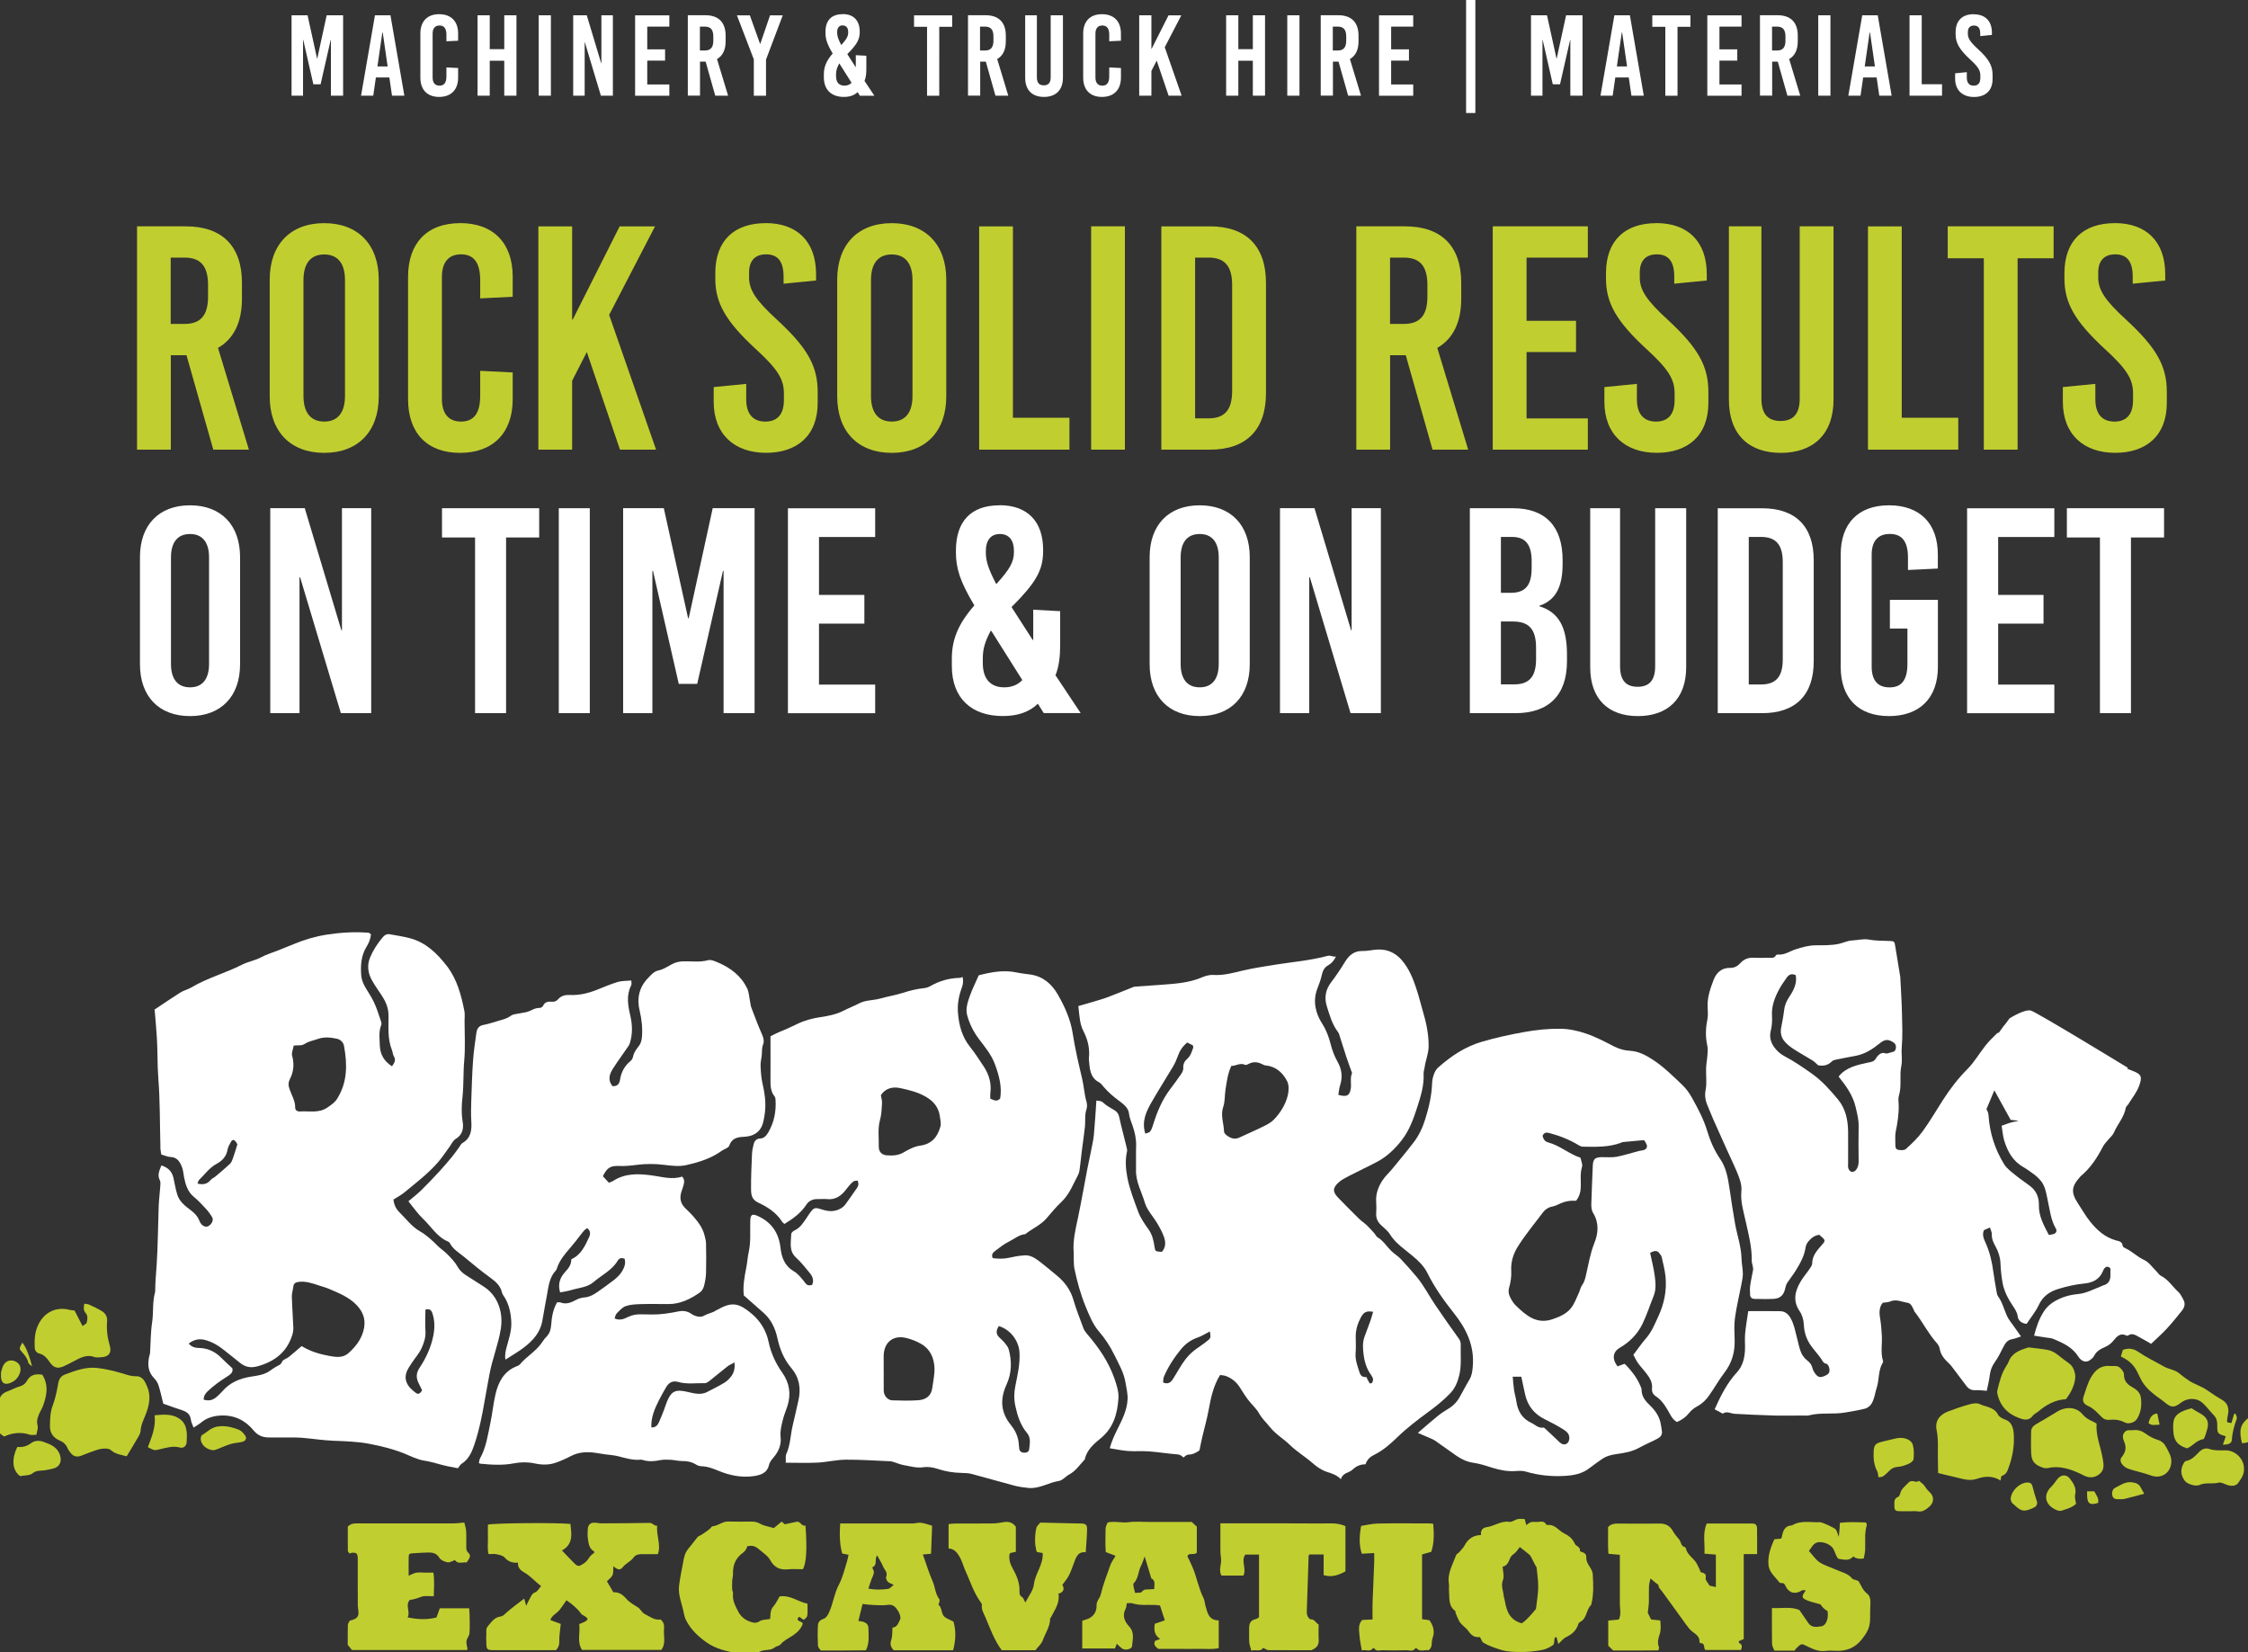 <?xml version="1.0" encoding="UTF-8"?> <svg xmlns="http://www.w3.org/2000/svg" id="Layer_1" version="1.1" viewBox="0 0 407.33 299.32"><rect x="0" y="0" width="407.33" height="299.32" fill="#333333" stroke="none"/><defs><style> .st0 { fill: #c1ce30; } .st1 { fill: #fff; } </style></defs><path class="st1" d="M392.12,97.38v-5.3h-17.61v5.3h5.99v31.82h5.62v-31.82h5.99ZM372.24,97.28v-5.19h-15.81v37.13h15.81v-5.19h-10.18v-11.04h8.22v-5.2h-8.22v-10.5s10.18,0,10.18,0ZM342.28,91.55c-5.57,0-8.75,3.29-8.75,8.91v20.37c0,5.62,3.18,8.91,8.75,8.91s8.86-3.29,8.86-8.91v-12.15h-8.7v5.2h3.18v6.36c0,2.97-1.06,4.3-3.24,4.3s-3.24-1.32-3.24-3.77v-20.26c0-2.44,1.11-3.77,3.29-3.77s3.29,1.32,3.29,4.3v2.23l5.41-.26v-2.55c0-5.62-3.24-8.91-8.86-8.91M316.87,97.28h2.23c2.71,0,3.93,1.43,3.93,4.56v17.61c0,3.13-1.22,4.56-3.93,4.56h-2.23v-26.73ZM311.25,92.08v37.13h8.06c6.04,0,9.33-3.29,9.33-9.39v-18.35c0-6.09-3.29-9.38-9.33-9.38h-8.06ZM305.53,92.08h-5.62v28.64c0,2.71-1.22,3.71-3.18,3.71s-3.18-1-3.18-3.71v-28.64h-5.41v28.8c0,5.83,3.34,8.86,8.64,8.86s8.75-3.03,8.75-8.86v-28.8ZM271.96,112.6h2.18c2.97,0,4.19,1.48,4.19,4.77v2.06c0,3.13-1.22,4.56-3.93,4.56h-2.44v-11.41h0ZM271.96,97.28h2.01c2.44,0,3.56,1.38,3.56,4.4v1.22c0,3.13-1.11,4.51-3.82,4.51h-1.75v-10.13ZM266.33,92.08v37.13h8.27c6.04,0,9.33-3.29,9.33-9.39v-1.27c0-4.88-1.48-7.64-4.98-8.7v-.11c2.97-1,4.19-3.45,4.19-7.59v-.69c0-6.09-3.13-9.38-8.96-9.38h-7.85ZM250.21,129.2v-37.13h-5.3v22.11h-.1l-6.63-22.11h-6.25v37.13h5.3v-24.61h.11l7.37,24.61h5.51-.01ZM217.38,96.75c2.23,0,3.45,1.48,3.45,4.24v19.3c0,2.76-1.22,4.24-3.45,4.24s-3.45-1.48-3.45-4.24v-19.3c0-2.76,1.22-4.24,3.45-4.24M217.38,91.55c-5.62,0-9.07,3.55-9.07,9.39v19.41c0,5.83,3.45,9.39,9.07,9.39s9.07-3.56,9.07-9.39v-19.41c0-5.83-3.45-9.39-9.07-9.39M179.62,114.3l5.62,8.91c-.85.9-1.96,1.32-3.29,1.32-2.28,0-3.87-1.32-3.87-4.4v-.85c0-1.64.37-3.02,1.43-4.98h.11-.01ZM181.17,96.75c1.64,0,2.55,1.11,2.55,3.03v.26c0,1.75-.74,3.08-3.13,5.72h-.11c-1.38-2.65-1.85-4.14-1.85-5.62v-.26c0-2.06.95-3.13,2.55-3.13M181.11,91.55c-5.14,0-7.9,2.87-7.9,8.22v.32c0,2.92.79,5.35,3.34,9.6-3.03,3.45-4.08,6.31-4.08,9.65v1.32c0,5.88,3.61,9.07,9.23,9.07,2.66,0,4.77-.69,6.36-2.23l1.06,1.69h6.69l-4.56-6.85c.63-1.53.85-3.4.85-5.51v-6.1l-4.88-.26v5.46h-.11l-3.82-5.94c4.35-4.35,5.72-6.63,5.72-10.13v-.27c0-5.04-2.76-8.06-7.9-8.06M158.58,97.28v-5.19h-15.81v37.13h15.81v-5.19h-10.18v-11.04h8.22v-5.2h-8.22v-10.5s10.18,0,10.18,0ZM136.73,129.2v-37.13h-7.59l-4.35,19.94h-.11l-4.4-19.94h-7.37v37.13h5.3v-25.77h.11l4.67,20.47h3.34l4.67-20.47h.11v25.77h5.62-.01ZM106.87,92.08h-5.62v37.13h5.62v-37.13ZM97.7,97.38v-5.3h-17.61v5.3h5.99v31.82h5.62v-31.82s5.99,0,5.99,0ZM67.26,129.2v-37.13h-5.3v22.11h-.11l-6.63-22.11h-6.25v37.13h5.3v-24.61h.11l7.38,24.61h5.51-.01ZM34.43,96.75c2.23,0,3.45,1.48,3.45,4.24v19.3c0,2.76-1.22,4.24-3.45,4.24s-3.45-1.48-3.45-4.24v-19.3c0-2.76,1.22-4.24,3.45-4.24M34.43,91.55c-5.62,0-9.07,3.55-9.07,9.39v19.41c0,5.83,3.45,9.39,9.07,9.39s9.07-3.56,9.07-9.39v-19.41c0-5.83-3.45-9.39-9.07-9.39"></path><path class="st0" d="M383.2,40.43c-5.66,0-9.13,3.12-9.13,9.07v.98c0,4.39,1.85,7.69,7.29,12.72,3.99,3.64,5.14,5.49,5.14,8.04v1.27c0,2.89-1.5,3.87-3.36,3.87-2.2,0-3.47-1.33-3.47-4.05v-2.78l-5.89.58v2.66c0,5.95,3.82,9.25,9.48,9.25s9.36-3.12,9.36-9.07v-1.96c0-4.68-1.85-7.98-7.29-13.01-3.99-3.64-5.14-5.49-5.14-7.75v-.87c0-2.32,1.27-3.3,3.07-3.3,2.13,0,3.18,1.27,3.18,4.05v1.27l5.89-.58v-1.15c0-5.95-3.47-9.25-9.13-9.25M372.11,46.79v-5.78h-19.19v5.78h6.54v34.68h6.12v-34.68h6.54ZM344.59,75.69v-34.68h-6.12v40.46h16.36v-5.78h-10.23ZM332.22,41.01h-6.12v31.21c0,2.95-1.33,4.05-3.47,4.05s-3.47-1.1-3.47-4.05v-31.21h-5.89v31.39c0,6.35,3.64,9.65,9.42,9.65s9.54-3.3,9.54-9.65v-31.39h-.01ZM300.13,40.43c-5.66,0-9.13,3.12-9.13,9.07v.98c0,4.39,1.85,7.69,7.29,12.72,3.99,3.64,5.14,5.49,5.14,8.04v1.27c0,2.89-1.5,3.87-3.36,3.87-2.2,0-3.47-1.33-3.47-4.05v-2.78l-5.89.58v2.66c0,5.95,3.82,9.25,9.48,9.25s9.36-3.12,9.36-9.07v-1.96c0-4.68-1.85-7.98-7.29-13.01-3.99-3.64-5.14-5.49-5.14-7.75v-.87c0-2.32,1.27-3.3,3.07-3.3,2.13,0,3.18,1.27,3.18,4.05v1.27l5.89-.58v-1.15c0-5.95-3.47-9.25-9.13-9.25M287.71,46.67v-5.66h-17.23v40.46h17.23v-5.66h-11.1v-12.03h8.96v-5.66h-8.96v-11.45s11.1,0,11.1,0ZM251.87,46.67h2.49c2.95,0,4.28,1.56,4.28,4.97v2.08c0,3.41-1.33,4.97-4.28,4.97h-2.49v-12.03h0ZM259.56,81.47h6.47l-5.6-18.44c2.84-1.62,4.34-4.62,4.34-8.9v-2.89c0-6.65-3.59-10.23-10.17-10.23h-8.84v40.46h6.12v-17.11h2.84l4.85,17.11h-.01ZM216.55,46.67h2.43c2.95,0,4.28,1.56,4.28,4.97v19.19c0,3.41-1.33,4.97-4.28,4.97h-2.43s0-29.14,0-29.14ZM210.43,41.01v40.46h8.79c6.59,0,10.17-3.59,10.17-10.23v-20c0-6.65-3.59-10.23-10.17-10.23h-8.79ZM203.83,41.01h-6.12v40.46h6.12v-40.46ZM183.54,75.69v-34.68h-6.12v40.46h16.36v-5.78h-10.23,0ZM161.58,46.1c2.43,0,3.76,1.62,3.76,4.62v21.04c0,3.01-1.33,4.62-3.76,4.62s-3.76-1.62-3.76-4.62v-21.04c0-3.01,1.33-4.62,3.76-4.62M161.58,40.43c-6.12,0-9.88,3.87-9.88,10.23v21.16c0,6.35,3.76,10.23,9.88,10.23s9.88-3.87,9.88-10.23v-21.16c0-6.35-3.76-10.23-9.88-10.23M138.74,40.43c-5.66,0-9.13,3.12-9.13,9.07v.98c0,4.39,1.85,7.69,7.29,12.72,3.99,3.64,5.14,5.49,5.14,8.04v1.27c0,2.89-1.5,3.87-3.36,3.87-2.2,0-3.47-1.33-3.47-4.05v-2.78l-5.89.58v2.66c0,5.95,3.82,9.25,9.48,9.25s9.36-3.12,9.36-9.07v-1.96c0-4.68-1.85-7.98-7.29-13.01-3.99-3.64-5.14-5.49-5.14-7.75v-.87c0-2.32,1.27-3.3,3.07-3.3,2.13,0,3.18,1.27,3.18,4.05v1.27l5.89-.58v-1.15c0-5.95-3.47-9.25-9.13-9.25M110.36,57.08l8.33-16.07h-6.41l-8.5,16.88h-.11v-16.88h-6.12v40.46h6.12v-12.49l2.66-5.2,6.01,17.69h6.54l-8.5-24.4h-.01ZM83.36,40.43c-5.95,0-9.42,3.59-9.42,9.71v22.2c0,6.12,3.47,9.71,9.42,9.71s9.54-3.59,9.54-9.71v-4.86l-5.89-.29v4.51c0,3.24-1.21,4.68-3.47,4.68s-3.47-1.44-3.47-4.11v-22.08c0-2.66,1.21-4.11,3.47-4.11s3.47,1.44,3.47,4.68v3.3l5.89-.29v-3.64c0-6.12-3.53-9.71-9.54-9.71M58.75,46.1c2.43,0,3.76,1.62,3.76,4.62v21.04c0,3.01-1.33,4.62-3.76,4.62s-3.76-1.62-3.76-4.62v-21.04c0-3.01,1.33-4.62,3.76-4.62M58.75,40.43c-6.12,0-9.88,3.87-9.88,10.23v21.16c0,6.35,3.76,10.23,9.88,10.23s9.88-3.87,9.88-10.23v-21.16c0-6.35-3.76-10.23-9.88-10.23M30.93,46.67h2.49c2.95,0,4.28,1.56,4.28,4.97v2.08c0,3.41-1.33,4.97-4.28,4.97h-2.49s0-12.03,0-12.03ZM38.63,81.47h6.47l-5.6-18.44c2.84-1.62,4.34-4.62,4.34-8.9v-2.89c0-6.65-3.59-10.23-10.17-10.23h-8.84v40.46h6.12v-17.11h2.84l4.86,17.11h-.02Z"></path><path class="st1" d="M357.64,2.57c-2.04,0-3.29,1.12-3.29,3.27v.35c0,1.58.67,2.77,2.63,4.58,1.43,1.31,1.85,1.97,1.85,2.9v.46c0,1.04-.54,1.39-1.2,1.39-.79,0-1.25-.48-1.25-1.45v-1l-2.12.21v.96c0,2.14,1.37,3.33,3.42,3.33s3.37-1.12,3.37-3.27v-.71c0-1.68-.66-2.87-2.63-4.68-1.43-1.31-1.85-1.97-1.85-2.79v-.31c0-.83.46-1.18,1.1-1.18.77,0,1.14.46,1.14,1.45v.46l2.12-.21v-.41c0-2.14-1.25-3.33-3.29-3.33M348.21,15.26V2.77h-2.21v14.57h5.89v-2.08h-3.69ZM338.78,5.9h.06l.89,6.14h-1.85l.89-6.14h.01ZM342.76,17.34l-2.52-14.57h-2.81l-2.52,14.57h2.21l.48-3.31h2.44l.48,3.31h2.25-.01ZM331.67,2.77h-2.21v14.57h2.21V2.77ZM321.09,4.82h.89c1.06,0,1.54.56,1.54,1.79v.75c0,1.23-.48,1.79-1.54,1.79h-.89v-4.33h0ZM323.86,17.34h2.34l-2.01-6.64c1.02-.58,1.56-1.66,1.56-3.21v-1.04c0-2.4-1.29-3.69-3.66-3.69h-3.19v14.57h2.21v-6.16h1.02l1.74,6.16h-.01ZM315.56,4.82v-2.04h-6.2v14.57h6.2v-2.04h-4v-4.33h3.23v-2.04h-3.23v-4.12h4ZM306.3,4.86v-2.08h-6.91v2.08h2.36v12.49h2.21V4.86h2.36-.01ZM293.87,5.9h.06l.89,6.14h-1.85l.89-6.14h.01ZM297.85,17.34l-2.52-14.57h-2.81l-2.52,14.57h2.21l.48-3.31h2.44l.48,3.31h2.25-.01ZM286.75,17.34V2.77h-2.98l-1.7,7.83h-.04l-1.72-7.83h-2.9v14.57h2.08V7.23h.04l1.83,8.04h1.31l1.83-8.04h.04v10.11h2.21,0ZM267.33-.35h-1.68v20.82h1.68V-.35ZM256.07,4.82v-2.04h-6.2v14.57h6.2v-2.04h-4v-4.33h3.23v-2.04h-3.23v-4.12h4ZM241.5,4.82h.89c1.06,0,1.54.56,1.54,1.79v.75c0,1.23-.48,1.79-1.54,1.79h-.89v-4.33h0ZM244.27,17.34h2.34l-2.01-6.64c1.02-.58,1.56-1.66,1.56-3.21v-1.04c0-2.4-1.29-3.69-3.66-3.69h-3.19v14.57h2.21v-6.16h1.02l1.74,6.16h-.01ZM235.46,2.77h-2.21v14.57h2.21V2.77ZM229.22,17.34V2.77h-2.21v6.14h-2.63V2.77h-2.21v14.57h2.21v-6.34h2.63v6.34h2.21ZM211.05,8.56l3-5.78h-2.32l-3.06,6.07h-.04V2.77h-2.21v14.57h2.21v-4.49l.96-1.87,2.16,6.36h2.36l-3.06-8.78h-.01ZM199.67,2.57c-2.14,0-3.4,1.29-3.4,3.5v7.99c0,2.21,1.25,3.5,3.4,3.5s3.44-1.29,3.44-3.5v-1.74l-2.12-.1v1.62c0,1.16-.44,1.68-1.25,1.68s-1.25-.52-1.25-1.48v-7.95c0-.95.44-1.47,1.25-1.47s1.25.52,1.25,1.68v1.18l2.12-.1v-1.31c0-2.21-1.27-3.5-3.44-3.5M192.59,2.77h-2.21v11.24c0,1.06-.48,1.45-1.25,1.45s-1.25-.39-1.25-1.45V2.77h-2.12v11.31c0,2.29,1.31,3.48,3.4,3.48s3.44-1.18,3.44-3.48V2.77ZM177.58,4.82h.89c1.06,0,1.54.56,1.54,1.79v.75c0,1.23-.48,1.79-1.54,1.79h-.89v-4.33h0ZM180.36,17.34h2.34l-2.01-6.64c1.02-.58,1.56-1.66,1.56-3.21v-1.04c0-2.4-1.29-3.69-3.66-3.69h-3.19v14.57h2.21v-6.16h1.02l1.74,6.16h-.01ZM172.53,4.86v-2.08h-6.91v2.08h2.36v12.49h2.21V4.86h2.36-.01ZM152.09,11.5l2.21,3.5c-.33.35-.77.52-1.29.52-.89,0-1.52-.52-1.52-1.72v-.33c0-.64.15-1.18.56-1.95h.05ZM152.69,4.61c.64,0,1,.44,1,1.18v.1c0,.68-.29,1.2-1.23,2.25h-.04c-.54-1.04-.73-1.62-.73-2.21v-.1c0-.81.37-1.23,1-1.23M152.67,2.57c-2.01,0-3.1,1.12-3.1,3.23v.12c0,1.14.31,2.1,1.31,3.77-1.18,1.35-1.6,2.48-1.6,3.79v.52c0,2.31,1.41,3.56,3.62,3.56,1.04,0,1.87-.27,2.5-.87l.41.66h2.63l-1.79-2.69c.25-.6.33-1.33.33-2.16v-2.4l-1.91-.1v2.14h-.04l-1.5-2.34c1.7-1.7,2.25-2.61,2.25-3.98v-.1c0-1.97-1.08-3.17-3.1-3.17M138.81,10.77l3.02-7.99h-2.3l-1.77,5.16h-.04l-1.85-5.16h-2.34l3.06,7.97v6.6h2.21v-6.58h.02ZM126.82,4.82h.89c1.06,0,1.54.56,1.54,1.79v.75c0,1.23-.48,1.79-1.54,1.79h-.89v-4.33h0ZM129.59,17.34h2.34l-2.01-6.64c1.02-.58,1.56-1.66,1.56-3.21v-1.04c0-2.4-1.29-3.69-3.66-3.69h-3.19v14.57h2.21v-6.16h1.02l1.74,6.16h-.01ZM121.28,4.82v-2.04h-6.2v14.57h6.2v-2.04h-4v-4.33h3.23v-2.04h-3.23v-4.12h4ZM111.05,17.34V2.77h-2.08v8.68h-.04l-2.61-8.68h-2.46v14.57h2.08V7.68h.04l2.9,9.66s2.16,0,2.16,0ZM99.82,2.77h-2.21v14.57h2.21V2.77ZM93.58,17.34V2.77h-2.21v6.14h-2.63V2.77h-2.21v14.57h2.21v-6.34h2.63v6.34h2.21ZM79.57,2.57c-2.14,0-3.4,1.29-3.4,3.5v7.99c0,2.21,1.25,3.5,3.4,3.5s3.44-1.29,3.44-3.5v-1.74l-2.12-.1v1.62c0,1.16-.44,1.68-1.25,1.68s-1.25-.52-1.25-1.48v-7.95c0-.95.44-1.47,1.25-1.47s1.25.52,1.25,1.68v1.18l2.12-.1v-1.31c0-2.21-1.27-3.5-3.44-3.5M69.29,5.9h.06l.89,6.14h-1.85l.89-6.14h.01ZM73.27,17.34l-2.52-14.57h-2.81l-2.52,14.57h2.21l.48-3.31h2.44l.48,3.31h2.25-.01ZM62.17,17.34V2.77h-2.98l-1.7,7.83h-.04l-1.72-7.83h-2.9v14.57h2.08V7.23h.04l1.83,8.04h1.31l1.83-8.04h.04v10.11h2.21-.01Z"></path><path class="st0" d="M119.22,281.58h-2.97c-.58,0-1.1.12-1.46.62-.52.72-1.4,1.04-1.96,1.75-.46.58-.88.49-1.7-.18-.04.59.05,1.15-.14,1.59-.18.43-.65.74-1.02,1.13.37.64.73,1.24,1.17,2,.83-.07,1.58.29,2.27,1.09.56.67,1.38,1.15,2.14,1.61.54.33.69.94,1.32,1.26.93.47,1.73,1.13,2.83.97.56.45.68,1.03.62,1.66-.13,1.27.4,2.65-.49,3.85h-14.36c-.99-1.47-.28-3.13-.52-4.68.42-.18.76-.28,1.06-.45.19-.11.42-.31.45-.49.02-.13-.27-.32-.44-.45-.24-.18-.57-.27-.73-.5-.69-.97-1.6-1.7-2.65-2.43-.42.59-.83,1.25-1.32,1.84-.49.58-1.31.88-1.6,1.75.67.25,1.22.45,1.89.7-.08.76-.19,1.53-.25,2.32-.06.79.19,1.64-.62,2.43h-11.03c-1.53,0-1.57-.05-1.59-1.51,0-.41-.05-.82,0-1.22.07-.52-.18-1.05.26-1.58.65-.77,1.21-1.63,2.28-1.78.51-.07.73-.37,1.06-.67.99-.88,2.07-1.64,3.27-2.58.14.53.24.88.35,1.31.29-.58.54-1.13.84-1.66.19-.33.35-.64.82-.8.4-.14.66-.68,1.05-1.12-1.12-.82-1.91-1.82-3.04-2.45-.66-.37-1.21-.85-1.16-1.79-.98.07-1.75-.17-2.41-.93-.31-.36-.95-.48-1.47-.6-.43-.09-.9-.02-1.44-.02-.25-.96-.1-1.87-.12-2.77-.02-.86,0-1.72,0-2.57,1.14-.29,12.36-.38,14.95-.13.17,1.77.61,3.61-1.53,4.81.75.78,1.42,1.51,2.12,2.21.32.31.69.75,1.18.52.5-.24,1.01-.58,1.33-1.01.54-.73.47-.77,1.2-1.28,0-.1.02-.26-.02-.28-.91-.5-.98-1.43-1.12-2.3-.09-.55-.04-1.12-.02-1.68.04-.95.6-1.34,1.62-1.18.3.05.6.09.9.09,2.91-.02,5.81-.03,8.72-.08.55-.01.75.57,1.35.51-.22,1.74.73,3.4.12,5.15"></path><path class="st0" d="M318.36,281.57h-2.4v15.39c-.34.15-.61.26-.92.39.04.12.05.32.14.36.59.27.44.7.29,1.23h-6.44c-.43-.25.03-1.31-.94-1.23-.05,0-.15-.16-.15-.24.06-.94-.6-1.34-1.24-1.82-.47-.35-.85-.85-1.2-1.33-1.48-2.02-2.92-4.09-4.42-6.1-.24-.32-.56-.53-.57-1,0-.15-.32-.28-.49-.43-.29-.25-.59-.49-.96-.81-.1.48-.25.95-.27,1.44-.04.97.01,1.94-.02,2.91-.02.59-.12,1.18-.2,1.87.15.31.35.72.6,1.21.49.05,1.03.11,1.67.18.06.86.17,1.66-.12,2.53-.25.72-.46,1.51-.12,2.31.05.11-.05.29-.1.58-1.34,0-2.71.02-4.07.03h-4.11c-.32-.3-.6-.58-.91-.87v-4.56c.64-.06,1.28-.12,1.91-.18.48-.94.19-1.93.19-2.91v-8.82c-.68-.06-1.32-.12-2.07-.19-.13-1.64-.03-3.26-.07-4.82.48-.55,1.05-.65,1.69-.65,2.56.02,5.11.02,7.67,0,1.06,0,1.84.37,2.37,1.32.31.56.73,1.07,1.15,1.55.38.44.29,1.22,1.04,1.39.08.02.16.15.18.24.28,1.25,1.52,1.81,2.05,2.88.15.31.3.62.45.93.08.17.12.47.23.5.57.16,1.03.27.86,1.1-.07.34.4.79.7,1.33.25.06.67.15,1.15.26v-5.88c-.66-.06-1.29-.11-2.07-.17.12-1.83-.38-3.65.42-5.46,2.76,0,5.45-.01,8.16,0,.7,0,.93.24.95.91.03,1.47.01,2.95.01,4.63"></path><path class="st0" d="M278.31,291.5c.16-1.39.39-2.65.41-3.9.02-1.19-.17-2.39-.29-3.57-.01-.14-.14-.26-.21-.39-.23-.44-.45-.89-.68-1.33-.11-.21-.22-.46-.39-.61-.61-.52-1.25-1.01-1.77-1.41-.33.4-.6.89-1.01,1.19-.39.28-.65.52-.82,1-.22.64-.61,1.26-1.28,1.37.04.84.33,1.73.06,2.41-.41,1.02.04,1.87.12,2.79.03.34.18.68.23,1.02.3,1.85.91,3.46,3.07,4.04,1.03-.72,1.83-1.75,2.57-2.61M268.1,296.6c-.88.11-1.49-.29-2.04-1.09-.46-.67-1.29-1.08-1.68-1.85-.23-.44-.42-.9-.61-1.36-.06-.13,0-.36-.09-.43-1.3-.96-1.01-2.4-1.13-3.71-.04-.4.05-.82-.01-1.22-.31-1.93.7-3.52,1.32-5.21.07-.2.39-.31.54-.5.32-.41.71-.73.98-1.23.57-1.1,1.53-1.87,2.98-1.88-.13-.85.29-1.33,1.02-1.43,1.4-.19,2.62-1.2,4.13-.96.18.03.4-.03.58-.12.97-.46.97-.47,2.18-.39.09.34.19.7.29,1.09.78-.57.79-.62,1.79-.56.61.04,1.35-.36,1.8.42.04.07.17.15.25.14,1.34-.2,1.98,1,2.99,1.49.82.4,1.56.95,1.97,1.91.19.43,1.05.52.92,1.31,0,.05.32.17.51.23.45.15.67.46.64.92-.03.65.27,1.15.6,1.67.26.41.55.9.57,1.36.11,1.87.2,3.75-.29,5.59-.92.84-.73,2.41-1.96,3.05-.17.09-.33.28-.38.46-.36,1.13-1.14,1.81-2.21,2.32-.5.24-.87.75-1.4,1.24-.14-.55-.23-.9-.33-1.27-.18.1-.33.12-.34.18-.1.43-.02,1.08-.28,1.27-.59.43-1.32.78-2.03.91-1.18.22-2.4.35-3.6.35s-2.57,0-3.74-.36c-1.09-.34-2.23-.71-3.23-1.3-.29-.17-.41-.64-.66-1.05"></path><path class="st0" d="M63.01,298.02c0-1.15-.02-2.38.02-3.59,0-.28.23-.55.34-.81,1.45-.32,1.75-.76,1.52-2.14-.07-.4-.06-.81-.06-1.21,0-2.4,0-4.79-.01-7.19,0-.31.02-.61,0-.92-.06-.7-.25-.87-.97-.84-.18,0-.35.1-.51.15-.15-.22-.3-.34-.31-.47-.02-1.47-.01-2.95-.01-4.4.56-.63,1.27-.6,1.99-.59h17c.65,0,1.3-.09,2.12-.16.1.44.29.95.33,1.48.06.81,0,1.63.03,2.45.02.57-.14,1.11.45,1.64.5.46,0,1.11-.39,1.66-.74-.09-1.59.37-2.12-.43-.46.16-.93.48-1.33.41-.53-.1-1.21-.38-1.47-.8-.59-.99-1.45-1-2.38-.97-.75.02-1.5.08-2.26.12-.84.04-.92.07-.94.76-.03,1.06,0,2.12,0,3.31.55-.22.95-.47,1.37-.54.5-.09,1.02-.02,1.53-.02h1.58c.21,1.44.11,2.8.07,4.28-.8.02-1.62-.14-2.29.11-.68.26-1.33.49-2.04.55-.92.96.15,2.16-.41,3.17,1.72.37,3.45.48,5.23.02.18-.49.38-1.05.6-1.66h5.32c.03.43.08.86.08,1.3.01,1.07.06,2.14-.02,3.21-.04.49-.48.93-.55,1.43-.06.47.13.96.2,1.45,0,.03-.06.07-.16.17h-20.79c-.16-.2-.44-.54-.75-.93"></path><path class="st0" d="M161.94,287.15c-.6-.31-.93-.39-1.1-.6-.18-.22-.36-.62-.27-.83.34-.83-.32-1.32-.57-1.93-.27-.66-.67-1.26-1.07-1.99-.53.75.11,1.74-.83,2.13-.03.01-.02.21.03.28.46.68.05,1.25-.19,1.85-.22.55-.38,1.12-.59,1.77,1.26.23,2.43.2,3.58.04.3-.04.57-.39,1.02-.73M153.77,281.7c-.53-.11-.86-.18-1.17-.24-.49-1.78-.48-3.54-.36-5.44h13.06c.55,0,1.12-.2,1.65-.12.71.1,1.4.38,1.95.53-.07,1.77-.13,3.39-.2,5.08-.49.04-.93.08-1.48.13.61,1.69,1.1,3.34,1.78,4.88.46,1.05.46,2.28,1.21,3.23.09.12.01.39-.02.58-.02.14-.18.37-.14.4.69.58.44,1.64,1.09,2.2.39.34.93.5,1.62.86.48,1.6.44,3.4-.06,5.2h-10.78c-.51-.56-.7-1.11-.42-1.91.23-.64.15-1.39.22-2.21.84,0,1.06-.85,1.36-1.41.21-.38-.08-1.2-.39-1.66-.39-.59-.87-1.19-1.83-1.03-.84.13-1.73.05-2.6.02-.64-.02-1.28-.11-1.97-.18-.24.95-.49,1.96-.76,3.07.32.05.56.07.79.13.71.21,1.05.56,1.04,1.28,0,1.25.22,2.55-.46,3.91-1.26.01-2.62.02-3.98.03h-4.21c-.17-.28-.49-.56-.5-.86-.06-1.22-.07-2.45-.01-3.67.02-.5.32-.97.86-1.14.71-.22.97-.79,1.24-1.41.68-1.55.88-3.29,1.68-4.79.72-1.37,1.06-2.86,1.51-4.31.1-.33.15-.67.26-1.13"></path><path class="st0" d="M205.69,288.6c.45-.06,1.03.03,1.19-.18.38-.53.85-.44,1.34-.46.29-.01.58-.04.93-.06-.03-.76.31-1.5-.54-1.94-.39-1.29-.78-2.59-1.2-3.97-.23.61-.4,1.19-.67,1.72-.52,1.01-.45,2.27-1.31,3.14-.1.1-.08.36-.05.53.06.34.16.68.3,1.22M202.14,281.88c-.55-.21-1.07-.41-1.78-.68-.11-1.34-.05-2.81-.03-4.26,0-.37.24-.74.37-1.1,1.31-.3,2.55.12,3.8-.05,1.25-.17,2.55-.04,3.82-.04h7.62c.32.3.61.57.92.85v4.7c-.48.56-1.43-.11-1.7.67.35.74.7,1.42.99,2.14.73,1.76,1.04,3.67,1.91,5.39.22.43.23.97.37,1.45.35,1.27.62,2.63,2.4,2.63v5.03c-1.21.26-2.43.1-3.63.13-1.17.03-2.35,0-3.52,0h-3.8c-.27-.28-.98-.57-.6-1.43.23-.1.5-.21.93-.38-1.01-.64-1.15-1.54-.97-2.73.5-.18,1.1-.39,1.82-.64-.28-.86-.57-1.75-.87-2.68-.36-.04-.65-.09-.95-.1-1.36-.05-2.74.14-4.07-.3-.27-.09-.6-.01-1-.01-.07.35-.06.71-.21,1-.67,1.26-.18,2.33.64,3.21,1.04,1.11.61,2.38.52,3.58-.03.49-1.14.79-1.68.48-.37-.21-.66-.55-1.08-.92-.1.26-.2.51-.33.84h-5.93v-5.01c.17-.06.39-.15.62-.21,1.35-.36,2.02-1.34,1.98-2.63-.02-.8.57-1.2.74-1.88.44-1.84,1.13-3.63,1.77-5.41.18-.49.51-.92.91-1.62"></path><path class="st0" d="M139.54,293.34c.11-.78-.03-1.59.59-2.29.47-.52.76-1.2,1.13-1.81,1.93-.31,3.36.99,5.05,1.31,0,.77.06,1.47-.03,2.16-.04.28-.36.59-.64.74-.1.06-.43-.29-.66-.44-.07-.05-.18-.03-.28-.04-.6.92.63.62.76,1.22-.28.89-1.02,1.61-1.82,2.14-.76.5-1.59.86-2.21,1.6-.23.28-.74.3-1.04.54-.9.76-2.25.19-3.11,1.05-1.12.03-2.27.2-3.36.04-2.08-.31-4.2-.79-5.92-2.01-1.48-1.05-2.87-2.35-3.71-4.05-.22-.44-.33-.95-.43-1.44-.31-1.57-1.01-3.09-.82-4.72.16-1.43.5-2.86.74-4.28.14-.84.32-1.67.87-2.37.58-.72,1.14-1.46,1.73-2.18.15-.17.38-.28.6-.38.28-.13,1.46-.95,1.71-1.21.14-.15.29-.39.44-.4,1-.06,1.74-.88,2.78-.85,1.43.04,2.86.01,4.29.01.56,0,1.04.1,1.57.4.72.4,1.6.52,2.45.77.43-.36.89-.73,1.42-1.17.22.19.43.37.56.49.74-.16,1.42-.3,2.09-.45.78-.18.94.9,1.66.67.31,4.23.18,6.7-.46,7.92-.9,0-1.87-.07-2.83.02-1.42.13-2.39-.4-3.07-1.63-.48-.86-1.28-1.32-2.2-2.11-.63-.55-1.2-.59-1.98-.46-.12.49-.37.89-.86,1.25-1.23.89-1.79,2.19-1.73,3.74.02.44-.12.89-.15,1.34-.03.49-.02.99,0,1.49.01.25.17.5.15.73-.15,1.24.41,2.27.95,3.31.49.94,1.23,1.51,2.25,1.86.64.22,1.09.24,1.68-.15.43-.28,1.06-.23,1.78-.37"></path><path class="st0" d="M188.92,281.37c-.45-.08-.74-.13-1-.17-.07-.13-.14-.21-.15-.3-.09-.54-.23-1.09-.22-1.64,0-.79.04-1.61.22-2.38.1-.43.54-.77.73-1.02,2.41.05,4.63.11,6.87.16h.46c.95.04,1.16.21,1.14,1.19-.03,1.3-.15,2.6-.24,4.02-1.17-.1-1.56.49-1.93,1.4-.52,1.3-.86,2.7-1.79,3.82-.16.19-.3.39-.52.69.37.61.37,1.29-.7,1.61.28,1.64-.65,2.87-1.31,4.18-.06.13-.2.25-.2.38-.02,1.42-.87,2.57-1.32,3.84-.25.71-.92,1.27-1.35,1.83h-6.1c-1.34-1.79-2.08-3.88-2.93-5.9-.3-.73-.79-1.42-.67-2.3.02-.17-.13-.38-.25-.54-1.26-1.76-1.89-3.83-2.78-5.77-.35-.78-.55-1.63-.98-2.37-.44-.75-.96-1.52-2.02-1.54v-4.43c.43-.04.81-.1,1.2-.1,2.25,0,4.49.01,6.74-.02.7,0,1.4-.12,2.09-.24.87-.15,1.57.07,2.16.84v4.54c-.37.08-.7.16-1.03.23-.05.09-.12.17-.13.26-.13.96.15,1.76.65,2.65.68,1.2,1.22,2.54,1.17,4.01-.01.4,0,.75.44,1.03.29.18.4.64.62,1.01.56-1.12,1.42-2.15,1.55-3.29.23-1.97,1.73-3.56,1.59-5.67"></path><path class="st0" d="M226.74,299.09c-.16-.62-.35-1.08-.38-1.56-.06-.81,0-1.63-.02-2.45-.03-.91.24-1.57,1.24-1.75.18-.03.34-.2.55-.32v-11.35h-2.48c-.85,1.15.27,2.52-.35,3.8h-3.98c-.58-1.05.08-2.08-.08-3.12-.15-.99-.1-2.02-.11-3.04-.01-1.05,0-2.11,0-3.3h1.07c5.72,0,11.44-.03,17.15.02,1.46.01,2.98-.2,4.44.49v8.19c-1.18.63-2.4,1.14-3.95.68v-3.75h-2.56c-.06.08-.16.16-.16.24-.11,3.2-.22,6.38-.32,9.58-.01.4-.05.83.07,1.21.09.29.42.74.62.73.76-.03.92.68,1.44.92,0,.91-.04,1.78.01,2.65.04.8-.05,1.5-1.32,2.02-2.26,0-5,0-7.76-.01-.26,0-.52-.2-.78-.31-.07-.03-.19-.11-.19-.1-.53.77-1.3.26-2.19.5"></path><path class="st0" d="M321.07,291.34c1.8.09,3.44-.3,4.98.36.54.79,1.07,1.58,1.62,2.37.61.88,1.54.7,2.37.58.71-.11,1.16-1.07,1.16-2.08,0-.2-.02-.41-.04-.64-.27-.2-.56-.39-.81-.63-.21-.21-.37-.47-.49-.63-.84-.24-1.63-.4-2.37-.7-1.09-.44-1.12-.72-.27-1.83-.31,0-.58-.09-.73.01-1.15.76-2.32.52-2.93-.74-.18-.37-.26-.61-.7-.59-.14,0-.36-.02-.43-.11-.76-1.02-1.88-1.81-1.99-3.25-.13-1.62.39-3.08,1.06-4.58.4-.04.79-.07,1.22-.11.05-.12.13-.25.16-.38.2-1.05.51-1.98,1.82-2.02,1.59-.98,3.37-.5,5.07-.58.39-.02,2.67,1.02,2.9,1.35.2.3.27.68.51,1.31.06-.66.11-1.03.14-1.41.03-.35.04-.7.06-1.14,1.59-.19,3.15-.11,4.72-.06.07.19.2.35.16.46-.45,1.49-.24,3.02-.3,4.53-.02.53-.18,1.06-.26,1.54-.82.12-1.45,0-1.89-.38-.73.87-1.7.58-2.62.44-.18-.03-.34-.34-.45-.56-.2-.4-.32-.85-.54-1.24-.57-.99-2.4-1.59-3.31-1-.47.3-.75.9-1.12,1.37.71.77,1.22,1.58,1.95,2.06.86.57,1.92.86,2.89,1.3,1.03.48,2.23.66,3,1.64.13.17.45.18.68.27.19.08.45.13.53.28.45.76.71,1.57,1.51,2.19.71.54.61,1.65.55,2.57-.07,1.1.1,2.21-.19,3.33-.24.92-.71,1.55-1.27,2.29-1.24,1.61-2.8,2.23-4.74,2.16-.61-.02-1.23-.07-1.83.01-1.22.17-2.28-.27-3.31-.79-1.12-.57-1.12-.58-1.99.26-.14.14-.25.31-.39.48h-3.65c-.14-.39-.41-.8-.42-1.21-.04-2.08-.02-4.17-.02-6.44"></path><path class="st0" d="M259.38,281.14c-.57.16-1.1.31-1.71.49v11.73c.49.07.92.13,1.34.19.72,1.02,1.02,2.04.55,3.29-.25.67.1,1.54-.69,2.15-.67-.16-1.52.39-2.2-.35-.03-.04-.18-.05-.2-.02-.43.7-1.11.34-1.67.36-1.43.05-2.86.05-4.29,0-.51-.02-1.14.3-1.52-.36-.02-.03-.17-.03-.2,0-.55.76-1.32.18-2.04.4-.16-.99-.37-1.91-.43-2.85-.06-.89-.27-1.84.5-2.67.54-.03,1.14-.05,1.88-.09,0-1.01-.03-1.96,0-2.92.09-2.48.2-4.95.3-7.44.02-.51,0-1.02,0-1.67-.76.04-1.5.08-2.25.12-.54-1.67-.43-3.31-.12-5.04.97-.15,2-.41,3.04-.43,3.12-.06,6.22-.02,9.34-.02.2,0,.39.04.69.08.12,1.69.21,3.34-.35,5.04"></path><path class="st0" d="M22.96,263.84c.75-1.24,1.43-2.36,2.08-3.48.2-.34.41-.73.43-1.11.08-1.24.7-2.31,1.1-3.44.53-1.5.75-3.06.11-4.56-.39-.9-.81-1.95-2.08-1.91-.94.03-1.76-.32-2.64-.57-1.44-.41-2.92-.78-4.41-.93-1.99-.21-3.88.47-5.72,1.17-.71.27-1.11.73-1.26,1.53-.25,1.38-.51,2.78-1.01,4.08-.47,1.23-.49,2.47-.51,3.73-.02,1.27.61,2.14,1.72,2.62.69.29,1.16.69,1.45,1.37.13.32.36.61.58.89.48.63,1.07.8,1.86.54.48-.16.93-.39,1.4-.55.76-.26,1.51-.6,2.3-.72.57-.09,1.36-.1,1.73.23.86.76,1.9.84,2.86,1.12"></path><path class="st0" d="M362.5,268.25c.08-.38.08-.82.2-.85.89-.24,1.07-.98,1.32-1.68.7-1.96,1.02-4.01.85-6.08-.09-1.03-.39-2.08-1.64-2.49-.46-.15-1.01-.47-1.21-.87-.71-1.38-2.19-1.35-3.33-1.9-.49-.24-1.24-.11-1.81.05-1.3.36-2.6.8-3.86,1.28-1.61.61-2.45,1.78-2.11,3.39.37,1.77.17,3.54.23,5.3.03.85.03,1.69.04,2.48,1.1.27,2.01.51,2.95.71,1.35.3,2.68.83,4.11.33,1.45-.51,2.9-.55,4.27.33"></path><path class="st0" d="M374.35,253.5c.88-1.19,1.48-2.33,1.66-3.68.1-.69-.07-1.25-.32-1.84-.32-.74-.99-1.12-1.6-1.56-.97-.7-1.82-1.63-3.07-1.85-1.08-.19-2.19-.3-3.28-.43-.1-.01-.21-.02-.3.01-1.44.47-2.89.94-3.49,2.58-.1.28-.28.54-.44.79-.85,1.33-1.22,2.85-1.59,4.35-.08.32,0,.71.09,1.04.54,1.92,1.8,3.22,3.65,3.93.96.37,1.91.71,2.71-.38.22-.31.65-.46.95-.72,1.45-1.23,3.06-2.14,5.03-2.24"></path><path class="st0" d="M379.9,257.94c-.26-.15-.46-.31-.69-.4-.74-.3-1.35-.69-1.91-1.35-1.12-1.32-3-1.38-4.55-.43-1.24.76-2.5,1.52-3.77,2.24-.58.33-.94.75-.95,1.41-.01,1.32-.06,2.65.02,3.97.09,1.5.72,2.03,2.11,2.53.67.23,1.16-.02,1.74-.07,2.08-.17,3.94.6,5.74,1.51.96.48,1.96.39,2.78-.28.96-.79.76-1.75.59-2.77-.34-2.12-1.28-4.13-1.12-6.35"></path><path class="st0" d="M13.52,237.44c-.39-.05-.65-.06-.9-.12-2.22-.59-4.27.26-5.43,2.21-.88,1.47-.98,3.07-.89,4.7.03.54.4.9.82,1,.94.23,1.42.91,1.92,1.61.69.97,1.36,1.18,2.48.71.6-.26,1.18-.58,1.76-.88,1.2-.62,2.37-1.35,3.84-.8.36.13.81.04,1.22.03,1.36-.06,1.93-.8,1.55-2.1-.43-1.46-.61-2.93-.48-4.44.06-.78-.29-1.41-.93-1.8-.75-.46-1.56-.84-2.37-1.21-.24-.11-.54-.09-.84-.14-.11.67-.19,1.19.25,1.68.45.51.33,1.16.19,1.74-.05.21-.41.35-.75.62-.52-.99-.97-1.87-1.45-2.81"></path><path class="st0" d="M404.33,257.82c-.75-.09-.8-.1-.79-.41.01-.35.07-.7.14-1.04.27-1.19-.02-2.15-1.03-2.74-1.04-.6-2.03-1.27-3.02-1.95-.36-.25-.79-.4-1.18-.61-.61-.32-1.24-.53-1.84-.95-.56-.4-1.14-.78-1.66-1.24-.82-.72-1.94-.78-2.86-1.3-1.53-.88-3.15-1.63-4.6-2.63-.94-.64-1.78-.76-2.83-.38-.12.39-.25.8-.37,1.19,2.25,1.09,2.72,2.2,3.52,3.91.57,1.21,1.46,2.13,2.49,2.95.66.53,1.39.98,2.03,1.52,1.05.89,1.63.93,2.77.06,1.38-1.07,3.02-.92,4.01-.01.74.68,1.35,1.51,2.05,2.25.5.52.61,1.11.6,1.8-.01,1.49.05,1.53,1.55,1.99-.18.5-.35,1-.53,1.51,1.08,0,1.59-.23,1.63-.91.08-1.32.43-2.57.89-3.8.09-.24-.14-.6-.23-.9-.08,0-.16.01-.24.02-.17.56-.34,1.13-.51,1.68"></path><path class="st0" d="M382.4,247.49c-1.68-.17-2.69.65-3.52,2.06-.62,1.06-.9,2.22-1.3,3.34-.33.93-.1,1.45.81,1.86.92.41,1.56,1.1,2.23,1.8.44.47.9.76,1.59.69.96-.09,1.88-.01,2.8.48.69.37,1.78,0,2.18-.61.75-1.18.92-2.48.73-3.88-.15-1.07-.92-1.54-1.68-1.98-.88-.5-1.39-1.16-1.38-2.16,0-.53-.3-.81-.6-1.16-.52-.61-1.21-.39-1.84-.44"></path><path class="st0" d="M7.67,249.07c-1.26-.21-2.19.01-2.81,1.14-.25.45-.68.82-1.29.98-.76.2-1.46.62-2.21.89-.77.28-1.32.74-1.48,1.56-.13.63-.26,1.27-.3,1.92-.05.81.05,1.63-.03,2.44-.11,1.03.25,1.76,1.22,2.26,1.48-.68,3.05-.85,4.66-.32.31.1.68.01,1.17.01.09-.63.34-1.21.21-1.69-.24-.86.05-1.56.37-2.29.18-.41.45-.79.6-1.22.69-1.88,1.08-3.78-.12-5.7"></path><path class="st0" d="M406.6,266.06c.02-1.7-1.52-3.26-3.27-3.29-1-.01-2,.09-3.01-.25-.61-.21-1.24-.05-1.8.5-.7.69-1.35,1.5-2.44,1.68-.19.03-.37.33-.48.54-.56,1.09-.44,2.13.32,3.1.39.5,1.89,1.04,2.61.71,1.13-.53,2.34-.12,3.49-.43.45-.12,1.04.26,1.57.43.73.24,1.54.22,1.96-.37.53-.76,1.14-1.58,1.04-2.63"></path><path class="st0" d="M386.5,259.12c-.53.06-1.11-.18-1.55.38-.46.57-.29,1.15-.06,1.69.45,1.05.28,1.92-.44,2.8-.35.41-.25.93.13,1.38.52.63,1.24.81,1.97,1.02,1.06.3,2.13.55,3.17.93,1.88.7,3.63-.44,3.72-2.45.04-1.04-.5-1.83-.94-2.69-.33-.64-.8-1.09-1.56-1.32s-1.5-.64-2.15-1.11c-.71-.51-1.43-.74-2.28-.64"></path><path class="st0" d="M3.13,262.17c-.97,1.95-1.04,4.15.52,5.27.81-.16,1.73-.08,2.24-.5.73-.61,1.48-.44,2.25-.56.49-.08.98-.18,1.47-.3,1.15-.27,1.63-1.21,1.28-2.38-.45-1.5-1.69-2-3.01-2.47-.82-.28-1.59-.26-2.27.25-.73.55-1.52.76-2.49.67"></path><path class="st0" d="M28.02,256.41c.25,2.2-.57,4-1.23,5.79,1.19.62,1.19.61,2.25.36,1.17-.28,2.33-.64,3.57-.3.66.18,1.18-.3,1.21-.97.04-.66.08-1.33-.01-1.98-.11-.8-.38-1.55-1.07-2.1-1.38-1.1-2.95-.94-4.72-.8"></path><path class="st0" d="M397.11,255.14c-3.03.77-3.32,1.82-3.34,3.19-.04,2.47.52,3.4,2.49,4.08,1.05-.39,1.74-1.49,2.96-1.66.12-.02.24-.3.31-.48.14-.37.23-.76.36-1.14.46-1.44.08-2.35-1.26-3.07-.49-.26-.95-.56-1.51-.9"></path><path class="st0" d="M376.17,272.46c-.07-.59-.28-1.17-.16-1.66.28-1.18-.29-2.03-.92-2.87-.65-.86-1.63-.8-2.31.06-.37.47-.7.99-1.13,1.41-1.35,1.3-1.22,3.09.71,4.06.34.17.81.36,1.13.25.94-.3,1.94-.54,2.68-1.24"></path><path class="st0" d="M38.76,262.74c.12-.03.41-.1.69-.21,1.16-.47,2.3-1.03,3.57-1.14.35-.03.7-.11,1.03-.21.5-.16.69-.65.38-1.08-.34-.47-.67-.89-1.3-1.12-1.24-.46-2.43-.74-3.78-.51-1.14.2-1.83,1.01-2.74,1.53-.18.1-.26.54-.24.81.09,1.02,1.16,1.92,2.39,1.94"></path><path class="st0" d="M364.34,271.68c.04.11.07.47.27.64.59.51,1.19,1.18,1.88,1.33.65.14,1.46-.23,2.12-.55.33-.15.65-.57.45-1.14-.31-.89-.55-1.82-.8-2.74-.11-.4-.35-.59-.75-.62-1.42-.1-3.19,1.5-3.18,3.07"></path><path class="st0" d="M388.52,270.62c-.28-.49-.47-.81-.64-1.14-.3-.59-.76-.78-1.43-.9-1.3-.24-2.22.51-3.23,1-.45.22-.63.93-.44,1.48.15.45.51.58.96.56.4-.02.82.04,1.21-.05,1.16-.27,2.32-.6,3.58-.94"></path><path class="st0" d="M.18,248.72v.75c.06,1.13.68,1.5,1.71,1.08.8-.32,1.33-.85,1.66-1.65.4-.98.11-1.86-.81-2.27-.95-.41-1.92.03-2.28,1.05-.15.42-.24.86-.29,1.02"></path><path class="st0" d="M407.49,256.82c-1.58,1.21-1.83,2.34-1.25,4.65,1.27-.06,1.6-.31,1.57-1.45-.03-.99-.19-1.98-.31-3.19"></path><path class="st0" d="M378.18,270.19c-.08,2.21.33,2.61,1.99,2.11.19-.84-.34-1.43-.7-2.11h-1.29,0Z"></path><path class="st0" d="M390.89,256.09c-.82.05-1.34.63-1.58,1.74.55.52,1.19.31,2,.28-.15-.71-.27-1.32-.42-2.02"></path><path class="st0" d="M5.81,247.58c-.5-2.06-1.2-3.73-1.77-4.32-.6,1.08-.62,1.1.03,1.81.49.53.9,1.07,1.06,1.81.05.22.36.38.69.7"></path><path class="st0" d="M340.38,267.64c.25-.04.59-.01.81-.16.41-.27.77-.62,1.12-.98.44-.46.91-.7,1.59-.74.68-.04,1.37-.3,2-.58.34-.15.8-.51.83-.81.08-.84.09-1.74-.12-2.55-.28-1.04-1.66-1.52-3.03-1.22-.88.19-1.75.42-2.64.63-1.12.28-1.37.59-1.44,1.73-.07,1.28.06,2.52.68,3.68.12.23.11.54.18.99"></path><path class="st0" d="M345.97,273.8c-.66,0-1.32.03-1.98-.01-.51-.03-.76-.24-.73-.88.03-.7-.19-1.37.69-1.72.18-.07.31-.4.37-.64.23-.87.92-1.31,1.48-1.91.68-.74,1.37.18,1.9-.36.33.29.73.53.98.88.28.41.53.79.92,1.14.92.8.87,1.94-.06,2.72-.57.48-1.17.96-2.04.81-.49-.09-1.01-.02-1.52-.02h-.01Z"></path><path class="st0" d="M344.04,272.62c1.65.74,3.09.26,4.62-.23-.03-.42.09-.91-.1-1.18-.49-.71-1.11-1.33-1.8-2.12-.3.42-.63.74-.78,1.13-.25.67-.5,1.28-1.23,1.6-.27.12-.44.49-.7.8"></path><path class="st1" d="M219.21,241.23c-.84.43-1.46.85-2.14,1.08-1.24.42-2.26,1.14-3.07,2.13-1.24,1.52-2.33,3.17-3.1,4.98-.14.33-.11.73-.15,1.06.94.39,1.41-.06,1.79-.64.76-1.18,1.41-2.45,2.26-3.56.6-.79,1.36-1.49,2.19-2.05.69-.48,1.37-.94,2.01-1.49.49-.42.33-.75.22-1.51M247.56,249.47c.27.51.42.85.62,1.15.03.05.34.02.4-.07.31-.41.26-.84-.03-1.25-.03-.04-.04-.09-.07-.13-.79-1.07-1.19-2.25-1.38-3.59-.16-1.18-.25-2.29.15-3.41.35-.99.75-1.97,1.1-2.97.18-.5.3-1.01.45-1.53-1.15-.2-1.66.01-2.19.97-.58,1.07-.96,2.22-.96,3.46,0,1.01.07,2.03-.02,3.05-.1,1.26.36,2.38.72,3.52.19.62.62.89,1.2.81M207.53,205.39c.31-.13.71-.17.87-.38.26-.35.41-.8.54-1.23.7-2.29,1.61-4.46,3.04-6.38.69-.93,1.4-1.85,2.05-2.82.21-.31.41-.73.38-1.08-.06-.69.23-1.24.67-1.62.66-.57.86-1.32,1.13-2.07.03-.08-.03-.19-.07-.42-.31-.15-.68-.34-1.02-.51-.86.71-1.36,1.5-1.69,2.43-.24.65-.51,1.31-.87,1.91-1.26,2.12-2.6,4.21-3.83,6.35-1,1.74-1.92,3.55-1.2,5.83M223.1,193.14c-.64,1.37-.81,2.83-1.04,4.25-.17,1.04-.07,2.15-.41,3.13-.54,1.55.1,3,.14,4.48,0,.25.28.55.51.72.68.5,1.41.78,2.27.38,1.46-.69,2.96-1.32,4.4-2.04.67-.33,1.38-.71,1.88-1.24,1.19-1.25,2.11-2.74,2.51-4.43.18-.8.21-1.83-.14-2.52-.79-1.5-2-2.66-3.87-2.83-.24-.02-.47-.15-.7-.26-.77-.38-1.53-.46-2.33-.06-.22.11-.54.29-.7.21-.9-.45-1.65.21-2.52.19M195.38,182.28c1.01-.29,1.88-.53,2.74-.79.86-.26,1.73-.5,2.58-.82,1.5-.57,3-1.18,4.49-1.78.14-.06.29-.12.43-.13,1.51-.11,3.03-.21,4.54-.32,2.61-.2,5.23-.32,7.69-1.39.63-.27,1.38-.46,2.05-.41,1.81.11,3.5-.37,5.22-.78,2-.47,4.05-.77,6.07-1.1,3.13-.49,6.3-.75,9.37-1.58.57-.15.9.23,1.51.12-.38.8-.86,1.28-1.41,1.59-.75.43-1,1.04-1.17,1.82-.18.83-.5,1.63-.8,2.43-.86,2.29-.32,4.43.9,6.35.75,1.18,1.19,2.4,1.53,3.72.27,1.06.66,2.13,1.2,3.08.81,1.41,1,2.81.5,4.34-.18.56-.22,1.16-.32,1.73,1.54.44,2.05.16,2.26-1.16.06-.4.02-.81.02-1.22,0-.31-.03-.61.02-.91.04-.29.16-.57.19-.66-.38-1.06-.72-1.95-1.02-2.87-.47-1.41-.9-2.84-1.36-4.26-.06-.18-.2-.34-.32-.51-.96-1.33-1.37-2.88-1.86-4.41-.53-1.65-.22-3.11.78-4.41.89-1.17,1.7-2.38,2.47-3.64.67-1.12,1.63-2.06,3.19-2.01.9.03,1.8-.22,2.71-.26,2.46-.12,4.11,1.19,5.33,3.16.97,1.55,1.54,3.28,2.07,5.02.28.91.5,1.84.77,2.76.65,2.18,1.15,4.37,1.11,6.68-.03,1.29-.56,2.45-.72,3.7-.05.4-.21.79-.19,1.18.11,2.11-.52,4.09-1.15,6.05-.68,2.11-1.42,4.2-2.82,5.99-1.25,1.62-2.71,3-4.52,3.95-1.61.85-3.28,1.62-4.9,2.46-.67.35-1.38.69-1.94,1.18-1.18,1.03-1.18,1.76-.16,2.82,1.23,1.27,2.49,2.54,3.75,3.78.47.46,1.03.82,1.5,1.27s.9.95,1.34,1.44c.2.23.33.56.57.7,1.03.61,1.63,1.64,2.46,2.45.54.53,1.21.92,1.73,1.47.98,1.03,1.91,2.1,2.84,3.19,1.33,1.57,2.25,3.43,3.4,5.12,1.39,2.05,2.81,4.09,4.26,6.09.26.36.38.69.37,1.11-.06,1.87.18,3.75-.28,5.61-.3,1.2-.75,2.3-1.61,3.2-1.22,1.29-2.62,2.39-4.05,3.44-1.9,1.4-3.79,2.83-5.5,4.49-1.28,1.24-2.63,2.45-4.28,3.25-.67.33-1.26.83-1.53,1.7-.92-.01-1.69.33-2.39.99-.62.6-1.75.51-2.07,1.71-.8-.81-1.69-1.05-2.58-1.34-.96-.32-1.78-.9-2.57-1.59-1.32-1.16-2.88-2.08-4.13-3.31-1.14-1.11-2.56-1.91-3.56-3.18-.66-.83-1.44-1.52-1.98-2.49-.54-.95-1.42-1.7-2.09-2.6-.55-.72-.99-1.51-1.5-2.27-.61-.9-1.44-1.56-2.48-1.93-.31-.12-.67-.11-1.01-.17-1.23,2-1.67,4.16-2.07,6.34-.31,1.67-.78,3.32-1.17,4.97-.17.73-.31,1.47-.49,2.34-.54.38-1.2.79-2.08.78-.27,0-.54.33-.83.52-.3-.31-.6-.54-1.1-.57-1.7-.13-3.4-.41-5.1-.54-1.27-.1-2.56.02-3.83-.07-1.09-.08-2.18-.32-3.32-.5.35-1.27.82-2.29,1.33-3.32.86-1.73,1.79-3.51,1.9-5.48.06-1.03-.2-2.09-.38-3.13-.3-1.82-1.24-3.4-2.04-5.03-.76-1.55-1.68-2.96-2.84-4.29-1.05-1.23-1.69-2.87-2.33-4.4-.92-2.24-1.56-4.56-2.05-6.94-.11-.54-.09-1.11-.11-1.66-.02-.41.02-.82-.01-1.22-.18-2.14.33-4.2.77-6.27.62-2.95,1.13-5.91,1.7-8.87.2-1.03.44-2.06.64-3.1s.45-2.06.55-3.11c.19-2.01.3-4.04.45-6.18.41.1.83-.02,1.29.43.56.55,1.33.9,2.01,1.34.44.28.71.63.83,1.19.39,1.81.88,3.61,1.32,5.41.07.28.16.6.1.87-.35,1.56-.24,3.09.05,4.65.4,2.14,1.21,4.15,1.94,6.17.42,1.17,1.17,2.25,1.9,3.27.67.95.93,1.99,1.08,3.1.13.9.17.93,1.35.98.72-.8.71-1.76.38-2.69-.3-.84-.74-1.65-1.2-2.43-.74-1.26-1.85-2.4-2.26-3.75-.57-1.95-1.66-3.79-1.61-5.92.03-1.48-.03-2.96.02-4.44.04-1.24-.24-2.41-.62-3.56-.25-.76-.59-1.46-.68-2.31-.11-1-.99-1.65-1.75-2.23-1.02-.75-1.97-1.55-2.8-2.52-.26-.31-.52-.68-.86-.86-1.73-.91-1.69-2.59-1.85-4.18v-.15c.2-1.75-.18-3.38-.99-4.95-.68-1.31-.72-2.8-.91-4.49"></path><path class="st1" d="M180.99,240.26c-.53.76-.53,1.43.02,1.99.35.36.75.69,1.07,1.08.28.35.58.73.7,1.15.59,2.15.53,4.34-.39,6.35-1.22,2.67-1.08,5.06.77,7.34.71.87,1.21,1.85,1.39,2.98.07.45.07.91.14,1.35.08.45.39.68.86.7.47.03.88-.17.93-.6.11-1,.35-2.1-.36-2.94-1.22-1.44-1.75-3.13-2.14-4.92-.27-1.22-.25-2.39-.01-3.59.4-2.02.88-4.02.76-6.12-.12-2.1-1.62-4.12-3.74-4.78M160.14,248.45h-.01c0,1.17-.02,2.35,0,3.52.02.9.7,1.71,1.55,1.74,1.58.05,3.17.09,4.74-.02,1.29-.1,2.31-.74,2.5-2.19.16-1.24.47-2.51.4-3.74-.09-1.75-.78-3.35-2.4-4.27-.83-.48-1.76-.85-2.71-1.08-2.39-.59-4.09.82-4.09,3.3v2.76M159.61,198.42c.08.51.24,1,.21,1.48-.06,1-.09,2.03-.36,2.99-.45,1.61-.19,3.23-.23,4.84-.02.94.56,1.54,1.47,1.59,1,.06,1.99.06,2.95-.49s1.99-1.12,3.06-1.26c2.14-.29,3.18-1.61,3.69-3.47.16-.58-.02-1.26-.11-1.89-.21-1.54-1.1-2.65-2.41-3.43-1.48-.89-3.16-1.31-4.82-1.65-1.32-.28-2.64.04-3.46,1.31M142.38,264.98c.03-.66-.08-1.18.1-1.56.75-1.64.74-3.43,1.15-5.14.37-1.51.69-3.04,1.04-4.55.5-2.15.16-4.17-1.26-5.84-1.36-1.6-2.1-3.42-2.54-5.42-.39-1.82-1.16-3.45-2.61-4.7-1.14-.99-2.29-2-3.48-3.06-.2-1.63.1-3.32.44-5.01.19-.93.23-1.9.44-2.84.43-1.91.22-3.84.29-5.76.04-1.05.37-1.23,1.35-.79,2.48,1.11,3.81,3.05,4.12,5.72.2,1.76.72,3.29,2.41,4.29.84.5,1.49,1.36,2.1,2.15.37.48.71.45,1.22.33.36-.77.12-1.48-.37-2.09-.8-.98-1.59-1.99-2.53-2.85-1.36-1.25-.91-2.8-.88-4.28,0-.23.34-.54.59-.65,1.03-.47,1.59-1.39,2.19-2.27.23-.33.44-.68.68-1,.64-.86.85-.91,1.89-.59,1.02.32,2.01.55,3.11.12.56-.22,1-.51,1.33-.95.73-.97,1.39-1.98,2.1-2.97.29-.41.38-.81.13-1.37-.28.05-.63.02-.8.18-.45.4-.86.86-1.22,1.35-.9,1.21-1.97,2.01-3.59,1.82-.5-.06-1.02.02-1.53,0-.89-.05-1.67.28-2.12.98-1,1.54-2.43,2.57-3.99,3.52-.12-.11-.31-.22-.41-.38-1.04-1.65-2.64-2.7-4.32-3.47-1.21-.56-1.31-1.46-1.32-2.43-.02-2.13.08-4.27.17-6.39.02-.59.16-1.19.3-1.77.14-.59.5-1.01,1.14-1.03.79-.03,1.19-.58,1.52-1.13,1.07-1.84,1.45-3.86,1.3-5.98-.01-.19-.07-.42-.19-.56-.68-.85-.73-1.84-.72-2.88.02-2.65,0-5.29,0-7.98.53-.26,1.01-.53,1.52-.74,1.12-.45,2.22-.94,3.31-1.48,1.28-.64,2.75-1.03,4.17-1.24,1.51-.22,2.97-.51,4.33-1.22.9-.46,1.85-.82,2.75-1.29,1.2-.62,2.56-.51,3.82-.87,1.35-.39,2.76-.6,4.09-1.03,1.25-.4,2.51-.72,3.82-.85.39-.04.8-.17,1.14-.36,1.65-.96,3.43-1.46,5.34-1.5.14,0,.29-.09.51-.17.17.65.12,1.24-.11,1.88-.55,1.48-.85,3.01-.72,4.61.18,2.26.73,4.36,2.19,6.18.91,1.14,1.7,2.38,2.51,3.6.95,1.46,1.41,3.07,1.16,4.84-.04.29,0,.6,0,.94.64.28,1.21.63,1.79-.03.36-2.18-.21-4.17-.95-6.2-.65-1.76-1.81-3.13-2.9-4.57-.98-1.3-1.71-2.76-2.13-4.31-.31-1.13.07-2.33.45-3.41.45-1.28,1.07-2.51,1.65-3.83,2.27-.58,4.52-1.01,6.87-.51.83.18,1.68.25,2.54.38,2.27.35,3.81,1.71,4.91,3.61,1.27,2.2,2.32,4.55,2.7,7.04.43,2.79,1.08,5.52,1.72,8.25.32,1.37.39,2.79.78,4.14.12.42.14.95,0,1.36-.36,1.05-.17,2.11-.28,3.17-.15,1.39-.36,2.79-.54,4.18-.13,1.05-.23,2.1-.37,3.16-.06.44-.1.93-.3,1.31-.91,1.73-1.59,3.6-3.08,5-.95.9-1.8,1.92-2.66,2.93-1.07,1.26-2.61,1.87-3.86,2.88-1.16.1-2.01.89-3,1.37-.85.42-1.62,1.03-2.38,1.61-.38.29-.85.63-.52,1.36.95.13,1.93.17,2.94-.06.93-.21,1.88-.38,2.83-.44,1.12-.08,2.01.57,2.86,1.22,1.03.79,2.02,1.64,3.04,2.48,1.39,1.16,2.42,2.55,2.94,4.33.5,1.73,1.18,3.42,1.8,5.11.13.36.36.72.61,1.01,2.1,2.43,3.93,5.04,5,8.08.41,1.17.84,2.46.76,3.66-.18,2.75-.88,5.34-3.2,7.24-1.26,1.03-2.54,2.12-2.91,3.86-.9.93-1.6,2.06-2.81,2.71-.65.35-1.2,1.07-1.86,1.17-1.89.3-3.58,1.47-5.56,1.27-.85-.08-1.7-.21-2.53-.42-2.58-.68-5.12-1.43-7.7-2.11-.58-.15-1.2-.19-1.8-.19-1.52-.02-2.99-.27-4.45-.75-.8-.26-1.67-.41-2.63-.27-1.1.16-2.29-.19-3.43-.39-.64-.11-1.24-.38-1.86-.57-.19-.06-.39-.12-.59-.13-2.69-.11-5.38-.31-8.07-.29-1.7.01-3.4.44-5.11.53-1.87.1-3.76.02-5.8.02"></path><path class="st1" d="M35.77,214.43c1,.26,1.78.12,2.41-.65.21-.26.58-.39.85-.62.89-.75,1.77-1.49,2.63-2.29.24-.22.38-.57.5-.89.3-.84.56-1.7.85-2.64-.02-.05-.08-.19-.16-.31-.42-.63-.72-.67-1.05-.08-.24.43-.49.9-.58,1.38-.21,1.21-.97,1.99-1.97,2.53-1.32.71-2.14,1.92-3.19,2.93-.13.13-.16.36-.28.65M77.09,237.25c-.01,1.29-.09,2.62,0,3.92.08,1.12-.27,2.13-.7,3.08-.44.99-1.22,1.82-1.82,2.75-.68,1.04-1.43,2.07-.89,3.46.33.85,1.01,1.39,1.68,1.91.46.35.85.05,1.12-.5-.18-.36-.36-.76-.57-1.16-.53-1-.56-1.88.13-2.92,1.17-1.76,2.06-3.7,2.48-5.8.26-1.35.28-2.71-.17-4.05-.19-.56-.48-.87-1.25-.67M53.22,189.44c-.12.69-.43,1.33-.29,1.84.42,1.5.28,2.9-.41,4.25-.33.65-.27,1.21-.03,1.87.38,1.08,1.02,2.08,1,3.3,0,.46.4.7.86.67,1.67-.12,3.41.38,5-.73.66-.46,1.28-.86,1.72-1.54,1.92-3.02,1.87-6.29,1.26-9.63-.12-.65-.65-1.15-1.35-1.29-1.13-.23-2.27-.35-3.4.06-.74.27-1.57.4-2.23.81-.32.19-.57.32-.92.33-.35.02-.71.03-1.24.05M36.91,253.58c.99.32,1.71.05,2.36-.51.34-.3.68-.62.98-.96,1.39-1.62,3.19-2.38,5.27-2.7,1.12-.17,2.31-.32,3.31-1,.4-.27.79-.57,1.21-.8.43-.24.87-.34,1.09-.93.14-.36.8-.5,1.18-.81.78-.63,1.53-1.3,2.35-1.99,1.61,1,3.37,1.49,5.15,1.81,1.13.2,2.36.35,3.34-.54,1.21-1.1,2.21-2.31,2.68-3.96.52-1.8.12-3.27-1.09-4.61-1.4-1.54-3.3-2.29-5.15-3.08-.59-.25-1.23-.41-1.85-.62-1.15-.38-2.3-.78-3.55-.64-.58.07-.97.23-1.04.87-.07.6-.28,1.19-.27,1.78.05,1.87.2,3.74.27,5.61.02.44-.05.91-.18,1.33-.96,3.14-3.22,4.86-6.29,5.71-1.23.34-2.26.15-3.22-.65-.89-.74-1.82-1.43-2.73-2.18-1.07-.87-2.22-1.58-3.57-1.94-1.08-.28-2.04-.07-2.97.65.53.61,1.13.79,1.82.8,1.59.02,2.94.63,4.06,1.76.64.64,1.31,1.25,2.03,1.92.19.73-.33,1.11-.92,1.48-1.24.78-2.44,1.63-3.52,2.66-.44.41-.72.8-.76,1.51M27.95,182.95c1.69-1.12,3.17-2.15,4.7-3.11.63-.4,1.41-.57,2.05-.95,2.9-1.73,6.17-2.59,9.16-4.11,1.11-.56,2.37-.76,3.43-1.33.97-.53,2-.81,3.01-1.22.98-.41,1.96-.78,2.95-1.19,1.91-.79,3.9-1.38,5.93-1.7,2.51-.39,5.04-.55,7.59-.35.13.01.25.15.45.28-.07.79-.36,1.53-.78,2.22-1.02,1.64-1.13,3.45-.98,5.29.05.58.26,1.19.53,1.72.55,1.05,1.28,2.01,1.78,3.1.53,1.13.89,2.35,1.3,3.54.06.18.07.43,0,.6-.48,1.18-.28,2.42-.25,3.63.04,1.6.74,2.9,2.21,3.82.43-.62.77-1.11.33-1.83-.2-.33-.2-.77-.35-1.14-.8-1.99-.6-4.09-.61-6.15,0-1.23-.34-2.27-1.02-3.37-.63-1.02-1.36-1.98-1.95-3.03-.76-1.33-.97-2.76-.36-4.22.55-1.32,1.33-2.5,2.25-3.6.34-.42.76-.69,1.32-.58,1.23.23,2.49.4,3.7.73,2.88.79,4.87,2.75,6.65,5.04,1.84,2.41,2.57,5.21,3.15,8.09.12.59.04,1.22.04,1.83,0,2.4.15,4.81-.06,7.19-.2,2.19-.08,4.37-.31,6.53-.17,1.52-.23,2.99.02,4.5.21,1.23.02,2.4-1.26,3.17-.51.31-.79,1-1.18,1.52-.66.89-1.26,1.83-1.99,2.67-1.8,2.08-4,3.75-6.11,5.49-.61.5-1.33.88-1.99,1.3.11,1.06.49,1.74,1.19,2.43,1.16,1.12,2.13,2.49,3.56,3.3,1.26.72,2.28,1.68,3.29,2.7.54.53,1.2.94,1.72,1.48.67.69,1.37,1.39,1.83,2.22.39.71.92,1.18,1.55,1.59,1.1.72,2.23,1.4,3.33,2.13,2.45,1.63,3.45,4.6,2.98,7.56-.45,2.85-1.56,5.51-2.07,8.33-.26,1.48-.56,2.96-.81,4.44-.47,2.78-1.01,5.54-1.91,8.21-.44,1.3-1.01,2.67-2.31,3.48-.24.15-.39.45-.68.81-.56-.11-1.19-.22-1.82-.35-1.42-.28-2.79-.81-4.25-1.02-1.31-.19-2.56-.87-3.83-1.37-1.97-.77-4-1.27-6.09-1.67-2.22-.43-4.41-.48-6.64-.57-1.91-.08-3.81-.39-5.71-.54-1.06-.08-2.14-.04-3.22-.05h-2.61c-1.15.01-2.08-.34-2.86-1.29-1.49-1.82-3.46-2.78-5.85-2.69-1.33.05-2.59.39-3.64,1.27-.38.32-.83.56-1.37.92-.17-.49-.42-.92-.48-1.38-.11-1.01-.71-1.48-1.61-1.77-1.19-.38-2.38-.82-3.4-1.18-.31-1.22-.53-2.31-.87-3.35-.15-.46-.45-.92-.79-1.27-1.12-1.14-1.2-2.49-.89-3.94.04-.2.13-.39.15-.58.12-1.87.1-3.76.38-5.6.27-1.8.03-3.64.52-5.41.04-.14.04-.3.04-.46,0-1.52.17-3.03.26-4.54.23-3.55.24-7.11.37-10.66.05-1.2.21-2.41.29-3.62.02-.35.07-.76-.08-1.05-.5-.95-.08-1.75.27-2.69,1.18.37,1.92,1.06,2.19,2.25.23,1.03.39,2.07.71,3.08.39,1.22,1.4,2.02,2.37,2.74.73.54,1.28,1.11,1.61,1.93.07.19.17.37.29.54.31.47.91.68,1.31.48.62-.31,1.03-1.1.74-1.6-.32-.56-.72-1.1-1.16-1.58-.69-.75-1.39-1.5-2.18-2.15-1.14-.94-1.5-2.24-1.77-3.58-.12-.59-.15-1.21-.36-1.77-.37-.96-.85-1.83-2.12-1.87-.53-.02-1.05-.28-1.65-.45-.05-.35-.11-.69-.15-1.03-.02-.15,0-.31,0-.46-.11-4.12-.06-8.24-.38-12.34-.19-2.44-.11-4.87-.26-7.3-.1-1.66-.26-3.33-.4-5.04"></path><path class="st1" d="M118,258.62c.78.04,1.14-.39,1.38-.9.34-.73.62-1.48.92-2.24.27-.7.47-1.43.81-2.1.68-1.36,1.43-1.59,2.99-1.3,1.31.24,2.66.81,4,.13,1.08-.55,2.16-1.09,3.2-1.72.5-.31.94-.77,1.28-1.25.45-.65.6-1.41.52-2.4-.52.28-.94.45-1.28.72-1.08.84-2.11,1.72-3.19,2.57-.26.21-.6.47-.9.47-1.61-.04-3.24.24-4.85-.22-1-.29-1.72.11-2.24,1.05-.41.75-.86,1.48-1.24,2.26-.76,1.52-1.46,3.07-1.38,4.95M100.87,235.97c.26,0,.48-.06.66,0,1.04.41,1.92.04,2.84-.45.47-.26,1.03-.42,1.57-.46.85-.07,1.55-.45,2.22-.91,1.04-.72,2.06-1.46,3.07-2.23.77-.59,1.41-1.28,1.81-2.22.24-.55.3-1.04.13-1.66-.51-.13-.9-.21-1.26.39-1.04,1.73-2.9,2.6-4.37,3.86-1.12.96-2.71,1.04-4.1,1.46-.61.18-1.26.26-1.95.4-.46-1.54,0-2.72.94-3.73.61-.65,1.1-1.32,1.09-2.27,1.77-.8,2.51-2.45,3.24-4.05.22-.48.28-1.1-.36-1.59-.46.25-.78.68-1.11,1.11-.64.84-1.29,1.68-1.99,2.49-.93,1.07-1.85,2.15-2.33,3.53-.06.19-.12.4-.25.54-1.15,1.22-1.32,2.79-1.59,4.33-.28,1.58-.59,3.16-.85,4.73-.35,2.16-1.71,3.64-3.35,4.9-1.02.79-2.18,1.43-3.36,2.2-.11-.84.02-1.49.21-2.2.39-1.45.91-2.95.87-4.41-.04-1.56-.33-3.2-1.18-4.62-.18-.3-.43-.59-.51-.92-.28-1.23-1.11-1.96-2.09-2.68-1.68-1.21-3.27-2.55-4.88-3.87-.9-.73-1.93-1.33-2.49-2.43-.06-.12-.22-.22-.35-.28-2-.85-3.05-2.75-4.54-4.15-.94-.9-1.69-2.01-2.61-3.13.8-.68,1.6-1.3,2.33-2,1.12-1.1,2.21-2.25,3.27-3.4.81-.88,1.59-1.8,2.36-2.73.45-.54.84-1.13,1.26-1.7.18-.24.31-.58.55-.71,1.57-.9,1.73-2.34,1.63-3.93-.08-1.22-.05-2.45-.01-3.67.08-2.44.15-4.87.32-7.3.12-1.7.37-3.4.61-5.09.11-.73.43-1.28,1.31-1.43.98-.17,1.92-.54,2.9-.8.73-.2,1.43-.4,2.06-.87.33-.25.84-.28,1.28-.37.54-.12,1.09-.16,1.62-.31.76-.21,1.4-.75,2.26-.72.22,0,.56-.18.64-.36.33-.77.94-.83,1.64-.77.48.04.81-.12,1.17-.52.51-.57,1.25-.74,2.06-.7,1.68.08,3.31-.31,4.87-.93,1.26-.5,2.52-1.04,3.81-1.43.75-.22,1.57-.18,2.45-.26,0,.3.1.65-.02.88-.93,1.81-.58,3.68-.16,5.49.39,1.7.43,3.34-.09,4.99-.06.18-.15.37-.26.53-.91,1.33-1.87,2.64-2.75,4-.65,1.01-1.06,2.09-.14,3.24.81.09,1.25-.37,1.36-1.07.21-1.41.8-2.57,1.91-3.47.22-.18.4-.49.46-.77.15-.78.58-1.36,1.07-1.97.32-.4.49-1,.54-1.53.14-1.62-.02-3.24-.4-4.82-.56-2.29-.1-4.31,1.57-6.01.54-.56,1-1.14,1.88-1.33.82-.17,1.58-.67,2.34-1.09.69-.38,1.38-.53,2.18-.55,1.46-.03,2.93.21,4.4-.2.54-.15,1.28.18,1.87.44,2.25.96,4.13,2.4,5.22,4.64.34.7.36,1.55.53,2.34.08.39.1.8.24,1.17.63,1.64,1.24,3.31,1.96,4.91.27.61.38,1.24.17,1.76-.26.66-.18,1.29-.24,1.94-.06.65-.25,1.29-.22,1.93.05,1.1.12,2.23.37,3.29.36,1.54.58,3.09.47,4.65-.06.8-.19,1.6-.39,2.38-.48,1.76-1.79,2.48-3.51,2.55-1.2.05-2.15.28-2.62,1.61-.14.41-.9.59-1.34.91-1.94,1.41-4.21,2.1-6.48,2.61-1.25.28-2.65.11-3.95-.05-1.67-.21-3.33-.21-4.99,0-1.03.13-2.08.25-3.12.2-1.59-.06-2.23.24-3.01,1.86.33.36.7.76,1.09,1.18.28-.12.53-.18.73-.31,2.24-1.45,4.62-1.36,7.17-1,1.75.24,3.58.8,5.37.19.49.53.39,1.07.24,1.61-.09.34-.22.67-.33,1-.38,1.12-.3,2.15.58,3.04.54.54,1.1,1.06,1.6,1.64.86,1,1.65,2.05,1.97,3.37.12.48.26.98.27,1.47.03,1.78.05,3.57,0,5.35-.03.8-.17,1.6-.38,2.39-.11.41-.39.88-.73,1.12-1.71,1.2-3.55,2.12-5.72,2.11-1.68,0-3.37-.04-5.05.01-.9.03-1.85.07-2.69.37-.62.22-1.13.82-1.62,1.32-.21.21-.25.58-.38.9.98.45,1.75.07,2.45-.27.82-.4,1.63-.5,2.51-.47.61.02,1.22.02,1.83.03,1.62.02,3.21-.24,4.79-.56.83-.17,1.61-.06,2.33.44.72.49,1.66.71,2.32.33.7-.41,1.49-.49,2.14-.94.17-.11.37-.17.54-.27,2.49-1.41,3.8-.92,5.91.84,1.57,1.31,2.65,3.05,3.08,5.09.43,2.06,1.28,3.92,2.5,5.63,1.3,1.85,1.61,3.89.91,6.05-.28.86-.64,1.69-.85,2.58-.23.97-.5,1.95-.38,3,.17,1.45-.38,2.67-1.31,3.75-.32.38-.68.82-.78,1.28-.34,1.57-1.63,1.9-2.85,2.07-2.13.29-4.23-.12-6.23-.94-1.02-.42-2.05-.83-3.2-.86-.34,0-.7-.15-.99-.33-.77-.46-1.58-.62-2.48-.61-.7,0-1.39-.19-2.09-.23-.65-.03-1.33-.05-1.97.08-1.01.21-2,.27-3-.02-.15-.04-.3-.1-.44-.08-1.45.15-2.8-.3-4.17-.64-.73-.18-1.49-.21-2.24-.32-.49-.07-.99-.15-1.48-.23-1.66-.28-3.27-.25-4.81.56-.85.45-1.73.84-2.64,1.16-1.26.46-2.55.43-3.88.15-1.21-.26-2.49-.26-3.73-.02-2.06.4-4.13.27-6.2.06-.04,0-.07-.06-.17-.15.06-.24.07-.55.2-.79,1.12-2.01,1.41-4.24,1.88-6.44.36-1.72.52-3.48.92-5.18.5-2.15,1.47-4.11,3.74-5.04.23-.1.51-.18.66-.36,1.22-1.47,2.98-2.41,4.05-4.03.22-.33.45-.67.74-.95.61-.61.83-1.31.9-2.18.11-1.34.28-2.7,1.04-4.05"></path><path class="st1" d="M274.1,249.44c.09.91.13,1.65.24,2.4.11.69.32,1.37.42,2.06.25,1.74,1.03,3.11,2.69,3.88.72.33,1.29,1.03,2.21.87.08-.01.19.07.26.13.73.68,1.45,1.38,2.19,2.06.26.24.5.53.8.7.69.39,1.31,0,1.43-.77.13-.87-.41-1.38-1-1.75-1.11-.7-2.28-1.32-3.46-1.9-1.89-.93-3.06-2.41-3.53-4.45-.24-1.07-.46-2.14-.7-3.24h-1.55.01ZM285.59,217.55c-1.05-.07-2.03.1-2.98.55-.45.22-.92.42-1.41.52-.7.14-1.22.51-1.62,1.04-1.55,2.05-3.21,4.05-4.57,6.22-.78,1.24-1.27,2.72-1.18,4.32.06,1.03-.1,2.12-.39,3.13-.24.85.05,1.47.41,2.12.22.39.49.77.81,1.08,1.85,1.79,3.75,3.47,6.66,2.48,1.25-.43,2.49-.96,3.31-1.97.65-.8,1-1.84,1.45-2.8.22-.45.29-.99.58-1.38.44-.6.58-1.26.74-1.95.45-1.9.74-3.84,1.48-5.66.74-1.84.89-3.69-.22-5.5-.27-.44-.34-1.06-.32-1.59.06-2.33.18-4.65.27-6.99.05-1.15.39-1.49,1.57-1.52.92-.02,1.85.09,2.75-.07,1.37-.26,2.72-.71,4.07-1.06.29-.08.61-.06.89-.17.43-.17.65-.51.48-.97-.1-.28-.29-.52-.46-.82-1.31.12-2.62.24-3.91.36-.05,0-.09.05-.14.07-2.28.89-4.67.8-7.05.76-.28,0-.58-.15-.82-.3-1.65-1-3.43-1.69-5.3-2.18-.65-.16-.94.01-1.19.5.14.59.41,1.05,1.03,1.21,2.12.56,3.77,2.1,5.85,2.77.11.59.42,1.19.28,1.65-.35,1.11-.22,2.23-.22,3.33,0,1-.15,1.9-.86,2.83M256.91,259.61c1.28-1.1,2.38-2.06,3.51-2.99.63-.51,1.3-.96,1.99-1.37.9-.53,1.59-1.25,2.09-2.15.59-1.06,1.15-2.13,1.77-3.18.43-.72.52-1.49.59-2.32.34-3.79-1.19-6.9-3.46-9.74-1.8-2.26-3.46-4.6-4.75-7.2-.62-1.24-1.57-2.18-2.65-3.08-1.46-1.23-3.12-2.29-4.17-3.98-.39-.63-1.04-1.11-1.59-1.64-.63-.59-.94-1.29-.88-2.18.04-.66.05-1.33,0-1.98-.11-1.49.38-2.81,1.18-4,.49-.74,1.18-1.34,1.74-2.03,1.3-1.59,2.63-3.18,3.88-4.81.99-1.29,1.65-2.75,2.13-4.32.64-2.08,1.12-4.17,1.2-6.35.02-.55.13-1.11.32-1.62.17-.46.42-.95.78-1.26,2.35-2.09,4.92-3.8,7.99-4.69,2.47-.72,4.96-1.26,7.49-1.72,2.21-.4,4.4-.64,6.64-.61,1.58.02,3.07.33,4.58.84,1.82.61,3.49,1.49,5.17,2.36.92.47,1.88.73,2.9.79,1.5.09,2.76.74,3.99,1.53,2.03,1.29,3.72,2.99,5.44,4.62.72.68,1.33,1.53,1.81,2.4,1.04,1.89,2.08,3.8,2.71,5.89.55,1.84,1.31,3.61,2.41,5.21,1.08,1.59,1.38,3.44,1.66,5.29.32,2.13.63,4.28,1.01,6.4s1.13,4.17,1.17,6.36c.02.9.24,1.8.24,2.71,0,.69-.17,1.39-.3,2.08-.38,1.97-.86,3.93-1.13,5.9-.18,1.3-.1,2.65-.06,3.97.07,2.21-.48,4.17-1.84,5.94-1.01,1.32-1.82,2.79-2.79,4.15-.55.79-1.22,1.46-2.1,1.94-.57.31-1.13.73-1.52,1.23-.58.73-1.28,1.24-2.2,1.64-.52-.28-.88-.74-1.18-1.28-.72-1.27-1.39-2.58-2.68-3.41-.5-.33-.72-.81-.66-1.44.1-1.03-.4-1.86-.99-2.64-.49-.64-1.05-1.23-1.53-1.88-.32-.45-.55-.96-.86-1.53.77-1.01,1.5-2.08,2.36-3.07.99-1.14,1.52-2.52,2.14-3.84,1.07-2.28,1.57-4.7,1.33-7.22-.12-1.19-.42-2.37-.69-3.54-.06-.28-.27-.55-.46-.78-.39-.46-.81-.47-1.64-.02.28,1.38.65,2.79.84,4.21.15,1.19.27,2.42-.21,3.61-.68,1.68-1.23,3.42-2.02,5.05-.9,1.85-2.32,3.29-4.13,4.34-1.29.75-1.4,2.08-.38,3.36.38-.15.8-.3,1.24-.47.08.07.21.15.31.26,1.02,1.07,1.93,2.23,2.52,3.6.12.28.28.57.28.85,0,1.1.58,1.91,1.32,2.62.97.92,1.77,1.93,2.09,3.26.13.53.19,1.08.27,1.62.1.66-.27,1.08-.79,1.35-1.1.58-2.26,1.06-3.35,1.66-1.27.7-2.66.94-4.05,1.13-.97.13-1.88.36-2.69.93-.74.53-1.49,1.03-2.22,1.6-1.33,1.06-2.92,1.34-4.53,1.43-2.39.14-4.74-.1-7.06-.79-.61-.18-1.31-.12-1.97-.08-1.44.08-2.81-.21-4.17-.64-1.1-.35-2.21-.71-3.35-.87-1.16-.16-2.12-.65-3.05-1.27-1.28-.87-2.53-1.82-3.81-2.7-.41-.28-.9-.45-1.36-.66-.55-.25-1.1-.48-1.86-.8"></path><path class="st1" d="M365.79,203.04c-.3.08-.6.17-.91.22-.72.12-1.4.44-2.19.7.16.97.22,1.84.46,2.66.6,1.98,1.55,3.74,3.46,4.82.74.43,1.43.95,2.13,1.46.31.23.58.53.85.81,1.01,1.04,1.16,2.46,1.45,3.76.39,1.75.55,3.56,1.49,5.15.2.35.07.74-.29.91-.3.14-.66.14-1,.21-.92-1.78-1.86-3.41-1.8-5.48.03-1.17-.4-2.41-1.42-3.23-.86-.7-1.81-1.29-2.68-2-.77-.64-1.66-1.25-2.19-2.08-1.66-2.7-2.63-5.67-2.83-8.84-.03-.46-.17-.81-.39-1.14l1.44-3.43,2.95,5.35,1.45.16h0ZM342.78,190.64c-.42.03-.73.36-1.28.17-.62-.21-1.27.39-1.56.91-.37.66-.86.67-1.47.8-1.95.43-3.96.82-5.32,2.53,1.36,1.7,2.6,3.42,3.09,5.55.26,1.13.56,2.24.54,3.42-.04,2.14-.03,4.29,0,6.42,0,.6-.15,1.11-.49,1.55-.16.2-.53.38-.77.33-.23-.04-.51-.34-.59-.59-.11-.32-.06-.7-.06-1.06,0-1.88.02-3.78,0-5.66-.03-2.11-.45-4.15-1.83-5.81-1.42-1.7-2.9-3.39-4.74-4.68-1.6-1.13-3.22-2.25-4.97-3.17-.71-.37-1.37-.94-1.89-1.68-.65-.93-.83-1.9-.59-2.88.22-.91.29-1.8.23-2.71-.11-1.74.47-3.29,1.26-4.77.4-.75.9-1.46,1.39-2.16.38-.55.87-.84,1.65-.47.29,1.47-.39,2.75-1.15,3.9-.52.79-.86,1.55-.96,2.49-.12,1.09-.36,2.18-.55,3.26-.13.79.05,1.56.49,2.16s1.06,1.09,1.69,1.51c1.13.75,2.35,1.4,3.5,2.12.37.23.68.57,1.05.89.87.14,1.7.07,2.46-.69.33-.34,1.01-.37,1.54-.49.93-.2,1.87-.36,2.81-.54,1.69-.32,3.07-1.23,4.38-2.29.89-.71,1.46-.74,2.34-.21.39.23.59.52.56.99s-.24.8-.71.83M395.57,235.35c-.28-.42-.47-.93-.83-1.25-1.08-.97-1.84-2.28-3.21-2.97-.34-.17-.56-.58-.85-.86-.71-.69-1.32-1.62-2.18-2-1.23-.55-2.12-1.53-3.32-2.08-.22-.1-.55-.29-.56-.46-.06-.84-.77-.87-1.29-1.02-1.93-.56-3.35-1.83-4.56-3.33-.82-1.01-1.47-2.18-2.2-3.27-1.34-2.04-1.27-3.11.33-4.87.03-.04.05-.09.09-.12,1.78-1.47,3.01-3.35,4.05-5.37.2-.4.53-.73.81-1.08.4-.5.95-.93,1.19-1.49.66-1.52,1.86-2.79,2.15-4.49.04-.22.31-.39.44-.61.67-1.11,1.52-2.1,1.98-3.37.58-1.6.42-2.08-1.11-2.66-.28-.11-.56-.22-.85-.34-.09-.03-.14-.04-.22-.07l.15-.17s-16.47-10.06-17.6-10.38c-1.13-.31-3.85,1.41-3.85,1.41l-.94,1.26c.17-.37-1.21,1.7-1.02,1.33-.29.04-.44.25-.59.4-.66.63-1.3,1.28-1.86,2-1.09,1.38-1.98,2.95-3.21,4.18-1.73,1.74-3.2,3.66-4.51,5.71-1.2,1.87-2.32,3.81-3.63,5.6-.86,1.18-1.95,2.22-3.04,3.2-.29.26-.96.23-1.42.13-.45-.09-.49-.58-.48-1.01.02-.76-.08-1.55.07-2.29.33-1.58.58-3.18.54-4.8-.01-.56-.13-1.16.03-1.67.56-1.77.07-3.61.44-5.4.23-1.08-.02-2.23.08-3.37.18-2.07.09-4.18.04-6.27-.05-2.12-.19-4.25-.3-6.37,0-.05,0-.1-.01-.15-.3-1.83-.6-3.67-.9-5.5-.15-.95-.16-.96-1.15-1-1.21-.05-2.42-.02-3.64-.25-.96-.18-2,.11-3.02.16-.86.04-1.63.45-2.44.62-1.37.29-2.84.25-4.23.26-1.3.02-2.42.36-3.59.73-1.05.33-1.98,1.06-3.17.94-.13-.01-.35.06-.4.15-.31.62-.87.41-1.35.43-.87.03-1.74.04-2.61,0-.98-.05-1.79.22-2.46.96-.49.55-1.1.89-1.86.88-1.53-.03-2.48.84-2.99,2.15-.61,1.59-1.19,3.22-1.09,4.99.04.76.09,1.55-.06,2.3-.32,1.56-.35,3.1,0,4.66.13.58.06,1.22.01,1.82-.05.75-.21,1.49-.23,2.25-.05,1.32.17,2.69-.09,3.97-.25,1.25.08,2.25.56,3.31.29.64.52,1.31.81,1.95.84,1.89,1.68,3.79,2.54,5.67.58,1.29,1.21,2.57,1.75,3.87.46,1.11.94,2.29.82,3.51-.18,1.86.37,3.61.76,5.37.53,2.41,1.18,4.79,1.12,7.29,0,.29.12.58.17.88.04.25.11.51.07.74-.16.93-.39,1.86-.52,2.81-.08.55-.04,1.12-.02,1.68.02.48.32.74.79.75,1.17.01,2.36.06,3.53-.01,1.2-.08,1.83-.76,2.06-1.97.06-.33.19-.68.37-.96.47-.72,1.02-1.38,1.47-2.11.82-1.33,1.61-2.69,1.84-4.29.05-.37.24-.76.48-1.05.49-.58,1.06-1.09,1.99-1.23,1.22,1.03,1.21,1.02.33,2.01-.8.91-1.59,1.83-1.61,3.18,0,.36-.3.74-.52,1.07-.51.75-1.12,1.44-1.58,2.23-1.04,1.75-1.44,3.51-.15,5.39.46.67.7,1.59.74,2.42.06,1.42.49,2.68,1.3,3.81.56.78,1.21,1.49,1.78,2.28.29.4.4.88,1.03,1,.22.04.46.51.51.82.12.76-.09,1.04-.88,1.38-.72.32-1.15.25-1.61-.34-.24-.31-.47-.68-.56-1.06-.15-.63-.47-1.04-.98-1.44-.46-.36-.87-.89-1.09-1.42-.34-.83-.5-1.73-.73-2.61-.32-1.21-.52-2.46-1.15-3.58-.44-.78-1.03-1.28-1.91-1.29-1.87-.04-3.76-.01-5.78-.01-.21,1.44-.45,2.78-.57,4.11-.09,1.01.03,2.04-.03,3.06-.09,1.43-.44,2.82-1.44,3.9-1.81,1.96-2.98,4.31-4.05,6.71.52.28,1,.54,1.47.79.74-.53,1.45,0,2.19.03,2.34.13,4.66.24,7,.31,1.78.05,3.58,0,5.36,0,.36,0,.73.06,1.07-.03,2.19-.57,4.44-.12,6.66-.53,1.13-.2,2.28-.38,3.4-.66.77-.19,1.24-.73,1.51-1.37.33-.78.45-1.64.71-2.46.48-1.47.24-3.11,1.08-4.5.05-.08.1-.2.07-.28-.52-1.59-.1-3.23-.24-4.84-.07-.85-.1-1.69-.24-2.56-.18-1.05-.38-2.24.42-3.2.47-.08.95-.06,1.36-.24,1.09-.47,2.1.09,3.13.24.71.1.96.97,1.27,1.61.06.13.19.24.28.36,1.29,1.74,2.29,3.7,3.75,5.33.26.29.48.7.54,1.08.2,1.18.97,1.95,1.78,2.72.22.2.39.46.58.7.82,1.08,1.65,2.18,2.47,3.27.43.58.97.82,1.71.77.6-.04,1.2.06,1.98.11.17-.86.42-1.82.54-2.81.11-.87.37-1.62.9-2.36.62-.85,1.08-1.81,1.56-2.76.36-.71.75-1.29,1.62-1.43.48-.08.93-.28,1.58-.49-.48-.68-.91-1.28-1.33-1.88-.4-.58-.87-1.12-1.17-1.75-.57-1.19-.84-2.53-1.65-3.62-.14-.19-.2-.46-.25-.71-.22-1.23-.44-2.48-.61-3.72-.24-1.8-.64-3.55-1.38-5.22-.31-.71-.72-1.47-.32-2.36.3-.13.61-.26,1.08-.47.14.46.35.83.34,1.19-.03.85.27,1.53.69,2.27.51.9.83,1.92.88,3.02.05,1.2.17,2.42.39,3.6.27,1.45.96,2.76,1.77,3.99.4.62.85,1.2.96,2.02.1.78.72,1.28,1.62,1.36.74-1.13,1.63-2.2,2.2-3.41.72-1.58,1.98-2.43,3.5-2.9,1.57-.49,3.2-.85,4.86-1.01,1.4-.14,2.64-.74,3.24-2.18.08-.19.15-.39.28-.54.31-.36.66-.46,1.1,0v1.3c0,.92-.4,1.53-1.31,1.78-.23.07-.45.2-.68.29-1.26.49-2.46,1.13-3.85,1.27-.94.09-1.9.27-2.78.61-1.39.55-2.65,1.25-3.52,2.67-.82,1.31-1.28,2.68-1.69,4.26.79.12,1.47.23,2.16.34.45.07.92.08,1.33.25,1.75.73,3.48,1.51,4.55,3.24.54.86,1.4,1.09,2.06.62.29-.2.6-.45.75-.75.42-.84,1.13-1.27,1.94-1.61.65-.28,1.19-.67,1.65-1.26.55-.69,1.23-1.42,2.32-.83.07.04.21,0,.29-.04.75-.5,1.36-.04,1.98.29.78.42,1.55.87,2.18,1.23,1.03-.99,1.98-1.82,2.84-2.75.96-1.04,1.85-2.14,2.74-3.26.5-.63.69-1.36.18-2.11"></path></svg> 